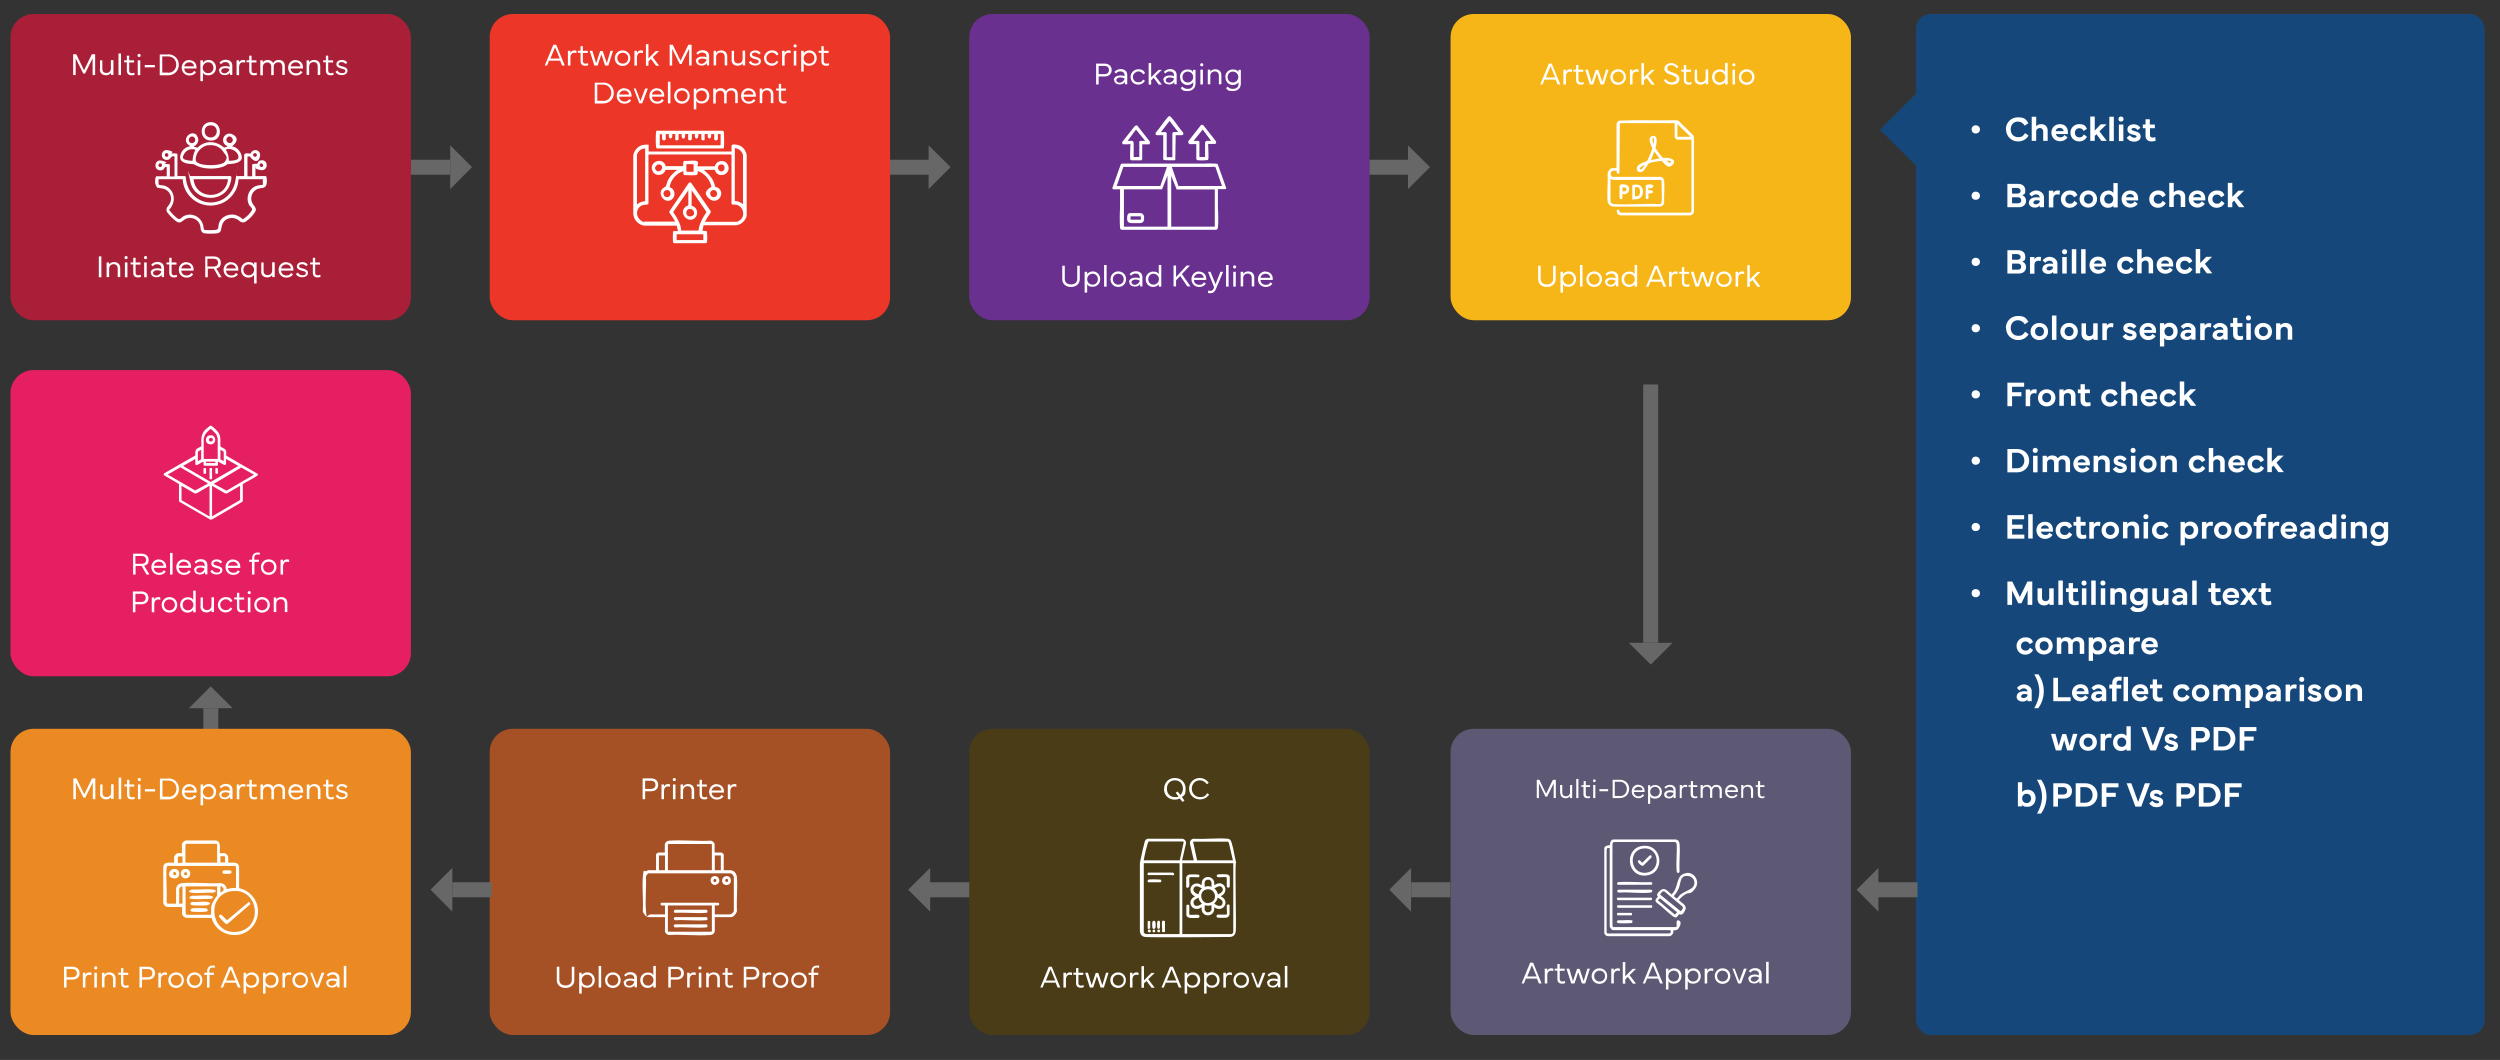 <svg xmlns="http://www.w3.org/2000/svg" version="1.1" viewBox="0 0 1285 544.8"><rect x="0" y="0" width="1285" height="544.8" fill="#333333" stroke="none"/><rect fill="#15477a" width="292.3" height="524.8" x="984.8" y="7.2" rx="7.6" ry="7.6"/><path d="m987.4 87.7-21.1-21 21.1-21.1v42.1z" fill="#15477a"/><path d="M1015.5 64.4c1.2 0 2.2.9 2.2 2.1s-.9 2.1-2.2 2.1-2.1-.9-2.1-2.1.9-2.1 2.1-2.1Zm15.5 2.1c0-3.5 2.7-6.2 6.2-6.2s4.2 1.1 5.4 3l-1.9 1.3c-.8-1.3-2-2.1-3.5-2.1-2.2 0-3.7 1.6-3.7 4s1.6 4 3.8 4 2.6-.7 3.6-2.1l1.8 1.3c-1.2 2-3.2 3-5.4 3-3.5 0-6.2-2.7-6.2-6.2h-.1Zm13.3 6V60h2.3v4.9c.4-.5 1.3-1.1 2.6-1.1 2 0 3.3 1.3 3.3 3.3v5.3h-2.3v-4.8c0-1.2-.8-1.8-1.7-1.8s-1.9.6-1.9 1.8v4.8h-2.3Zm10.1-4.3c0-2.6 1.9-4.4 4.4-4.4s4.1 1.6 4.1 4.1v1h-6.2c.2 1 1.2 1.7 2.3 1.7s1.6-.4 2.1-1.2l1.6 1.2c-.8 1.3-2.3 2-3.8 2-2.7 0-4.5-2-4.5-4.5Zm6.3-.8c0-.9-.9-1.7-2-1.7s-2 .7-2.1 1.7h4.1Zm3.5.8c0-2.5 2-4.4 4.5-4.4s3.2.8 4 2.4l-1.7 1.1c-.5-1-1.4-1.4-2.2-1.4-1.4 0-2.3 1-2.3 2.4s1 2.3 2.3 2.3 1.7-.4 2.3-1.5l1.6 1.2c-.8 1.6-2.4 2.4-4 2.4-2.6 0-4.5-2-4.5-4.5Zm12.5-8.2v7.1l3.1-3.2h3l-3.7 3.6 3.8 4.9h-2.8l-2.5-3.4-.9.9v2.5h-2.3V59.9h2.3Zm9.8 12.5h-2.3V60h2.3v12.5Zm3.7-12.6c.8 0 1.3.5 1.3 1.3s-.5 1.3-1.3 1.3-1.3-.5-1.3-1.3.5-1.3 1.3-1.3Zm-1.1 12.6V64h2.3v8.5h-2.3Zm5.7-3c.5.8 1.4 1.3 2.2 1.3s1.2-.3 1.2-.7-.5-.6-1.5-.8c-1.9-.4-3.2-1-3.2-2.8s1.5-2.6 3.3-2.6 2.8.9 3.4 1.8l-1.5 1.2c-.4-.6-1-1.1-1.9-1.1s-1.2.3-1.2.7.5.6 1.6.9c1.9.5 3.1 1.1 3.1 2.8s-1.5 2.6-3.4 2.6-3-.8-3.8-2l1.5-1.2h.2Zm6.6-3.6V64h1.4v-2.7h2.2V64h2.6v1.9h-2.5v3.5c0 .9.5 1.3 1.3 1.3s1 0 1.4-.3l.2 1.9c-.5.3-1.4.4-2.1.4-1.9 0-3.1-1-3.1-3v-3.8h-1.4Zm-85.9 32.6c1.2 0 2.2.9 2.2 2.1s-.9 2.1-2.2 2.1-2.1-.9-2.1-2.1.9-2.1 2.1-2.1Zm16.3-4h5.5c2.2 0 3.7 1.3 3.7 3.3s-.4 2-1.6 2.5c1.3.5 2 1.6 2 2.9 0 2-1.5 3.3-3.7 3.3h-5.9v-12Zm2.4 2.1v2.9h2.8c1 0 1.6-.6 1.6-1.4s-.7-1.5-1.7-1.5h-2.7Zm0 4.8v3.1h3.1c1 0 1.6-.6 1.6-1.5s-.6-1.6-1.6-1.6h-3.1Zm8.7 2.7c0-1.6 1.5-2.7 3.7-2.7s1.2 0 1.8.3v-.2c0-.9-.8-1.6-1.8-1.6s-1.7.5-2.3 1.1l-1.3-1.3c.6-.7 1.8-1.8 3.6-1.8s4 1.3 4 3.4v5.2h-2.2v-.9c-.5.7-1.3 1.1-2.4 1.1-1.9 0-3.2-1-3.2-2.6h.1Zm2.2-.1c0 .6.5 1 1.4 1s2-.7 2-1.8c-.4-.2-1-.3-1.6-.3-1 0-1.7.4-1.7 1.1h-.1Zm8.1-6h2.2v1.2c.5-.9 1.3-1.3 2.3-1.3s.9 0 1.1.2l-.2 2c-.2 0-.6-.2-1.1-.2-1 0-2.1.5-2.1 2.3v4.4h-2.3v-8.5Zm6.1 4.3c0-2.5 2-4.4 4.5-4.4s3.2.8 4 2.4l-1.7 1.1c-.5-1-1.4-1.4-2.2-1.4-1.4 0-2.3 1-2.3 2.4s1 2.3 2.3 2.3 1.7-.4 2.3-1.5l1.6 1.2c-.8 1.6-2.4 2.4-4 2.4-2.6 0-4.5-2-4.5-4.5Zm9.6 0c0-2.5 1.9-4.4 4.5-4.4s4.5 1.9 4.5 4.4-1.9 4.4-4.5 4.4-4.5-1.9-4.5-4.4Zm4.6 2.4c1.3 0 2.3-1 2.3-2.4s-.9-2.4-2.3-2.4-2.3 1-2.3 2.4 1 2.4 2.3 2.4Zm10-6.8c1.4 0 2.2.5 2.8 1.2v-5h2.2v12.5h-2.2v-.9c-.6.7-1.6 1.1-2.8 1.1-2.4 0-4.1-1.9-4.1-4.4s1.7-4.4 4.1-4.4Zm-1.9 4.4c0 1.3.9 2.4 2.3 2.4s2.3-1.1 2.3-2.4-1-2.4-2.3-2.4-2.3 1-2.3 2.4Zm8.9 0c0-2.6 1.9-4.4 4.4-4.4s4.1 1.6 4.1 4.1v1h-6.2c.2 1 1.2 1.7 2.3 1.7s1.6-.4 2.1-1.2l1.6 1.2c-.8 1.3-2.3 2-3.8 2-2.7 0-4.5-2-4.5-4.5Zm6.4-.9c0-.9-.9-1.7-2-1.7s-2 .7-2.1 1.7h4.1Zm7.8.9c0-2.5 2-4.4 4.5-4.4s3.2.8 4 2.4l-1.7 1.1c-.5-1-1.4-1.4-2.2-1.4-1.4 0-2.3 1-2.3 2.4s1 2.3 2.3 2.3 1.7-.4 2.3-1.5l1.6 1.2c-.8 1.6-2.4 2.4-4 2.4-2.6 0-4.5-2-4.5-4.5Zm10.3 4.2V94h2.3v4.9c.4-.5 1.3-1.1 2.6-1.1 2 0 3.3 1.3 3.3 3.3v5.3h-2.3v-4.8c0-1.2-.8-1.8-1.7-1.8s-1.9.6-1.9 1.8v4.8h-2.3Zm10-4.2c0-2.6 1.9-4.4 4.4-4.4s4.1 1.6 4.1 4.1v1h-6.2c.2 1 1.2 1.7 2.3 1.7s1.6-.4 2.1-1.2l1.6 1.2c-.8 1.3-2.3 2-3.8 2-2.7 0-4.5-2-4.5-4.5Zm6.4-.9c0-.9-.9-1.7-2-1.7s-2 .7-2.1 1.7h4.1Zm3.5.9c0-2.5 2-4.4 4.5-4.4s3.2.8 4 2.4l-1.7 1.1c-.5-1-1.4-1.4-2.2-1.4-1.4 0-2.3 1-2.3 2.4s1 2.3 2.3 2.3 1.7-.4 2.3-1.5l1.6 1.2c-.8 1.6-2.4 2.4-4 2.4-2.6 0-4.5-2-4.5-4.5Zm12.5-8.2v7.1l3.1-3.2h3l-3.7 3.6 3.8 4.9h-2.8l-2.5-3.4-.9.9v2.5h-2.3V94h2.3Zm-131.9 38.4c1.2 0 2.2.9 2.2 2.1s-.9 2.1-2.2 2.1-2.1-.9-2.1-2.1.9-2.1 2.1-2.1Zm16.3-3.9h5.5c2.2 0 3.7 1.3 3.7 3.3s-.4 2-1.6 2.5c1.3.5 2 1.6 2 2.9 0 2-1.5 3.3-3.7 3.3h-5.9v-12Zm2.4 2v2.9h2.8c1 0 1.6-.6 1.6-1.4s-.7-1.5-1.7-1.5h-2.7Zm0 4.9v3.1h3.1c1 0 1.6-.6 1.6-1.5s-.6-1.6-1.6-1.6h-3.1Zm9.3-3.4h2.2v1.2c.5-.9 1.3-1.3 2.3-1.3s.9.1 1.1.2l-.2 2c-.2 0-.6-.2-1.1-.2-1 0-2.1.5-2.1 2.3v4.4h-2.3v-8.5Zm6.3 6.1c0-1.6 1.5-2.7 3.7-2.7s1.2 0 1.8.3v-.2c0-.9-.8-1.6-1.8-1.6s-1.7.5-2.3 1.1l-1.3-1.3c.6-.7 1.8-1.8 3.6-1.8s4 1.3 4 3.4v5.2h-2.2v-.9c-.5.7-1.3 1.1-2.4 1.1-1.9 0-3.2-1-3.2-2.6h.1Zm2.1-.2c0 .6.5 1 1.4 1s2-.7 2-1.8c-.4-.2-1-.3-1.6-.3-1 0-1.7.4-1.7 1.1h-.1Zm9.3-9.9c.8 0 1.3.5 1.3 1.3s-.5 1.3-1.3 1.3-1.3-.5-1.3-1.3.5-1.3 1.3-1.3Zm-1.2 12.5v-8.5h2.3v8.5h-2.3Zm7.2 0h-2.3v-12.5h2.3v12.5Zm4.8 0h-2.3v-12.5h2.3v12.5Zm2-4.3c0-2.6 1.9-4.4 4.4-4.4s4.1 1.6 4.1 4.1v1h-6.2c.2 1 1.2 1.7 2.3 1.7s1.6-.4 2.1-1.2l1.6 1.2c-.8 1.3-2.3 2-3.8 2-2.7 0-4.5-2-4.5-4.5Zm6.4-.8c0-.9-.9-1.7-2-1.7s-2 .7-2.1 1.7h4.1Zm7.8.8c0-2.5 2-4.4 4.5-4.4s3.2.8 4 2.4l-1.7 1.1c-.5-1-1.4-1.4-2.2-1.4-1.4 0-2.3 1-2.3 2.4s1 2.3 2.3 2.3 1.7-.4 2.3-1.5l1.6 1.2c-.8 1.6-2.4 2.4-4 2.4-2.6 0-4.5-2-4.5-4.5Zm10.3 4.3v-12.5h2.3v4.9c.4-.5 1.3-1.1 2.6-1.1 2 0 3.3 1.3 3.3 3.3v5.3h-2.3v-4.8c0-1.2-.8-1.8-1.7-1.8s-1.9.6-1.9 1.8v4.8h-2.3Zm10-4.3c0-2.6 1.9-4.4 4.4-4.4s4.1 1.6 4.1 4.1v1h-6.2c.2 1 1.2 1.7 2.3 1.7s1.6-.4 2.1-1.2l1.6 1.2c-.8 1.3-2.3 2-3.8 2-2.7 0-4.5-2-4.5-4.5Zm6.4-.8c0-.9-.9-1.7-2-1.7s-2 .7-2.1 1.7h4.1Zm3.5.8c0-2.5 2-4.4 4.5-4.4s3.2.8 4 2.4l-1.7 1.1c-.5-1-1.4-1.4-2.2-1.4-1.4 0-2.3 1-2.3 2.4s1 2.3 2.3 2.3 1.7-.4 2.3-1.5l1.6 1.2c-.8 1.6-2.4 2.4-4 2.4-2.6 0-4.5-2-4.5-4.5Zm12.5-8.2v7.1l3.1-3.2h3l-3.7 3.6 3.8 4.9h-2.8l-2.5-3.4-.9.9v2.5h-2.3V128h2.3Zm-115.4 38.5c1.2 0 2.2.9 2.2 2.1s-.9 2.1-2.2 2.1-2.1-.9-2.1-2.1.9-2.1 2.1-2.1Zm15.5 2c0-3.5 2.7-6.2 6.2-6.2s4.2 1.1 5.4 3l-1.9 1.3c-.8-1.3-2-2.1-3.5-2.1-2.2 0-3.7 1.6-3.7 4s1.6 4 3.8 4 2.6-.7 3.6-2.1l1.8 1.3c-1.2 2-3.2 3-5.4 3-3.5 0-6.2-2.7-6.2-6.2h-.1Zm12.7 1.8c0-2.5 1.9-4.4 4.5-4.4s4.5 1.9 4.5 4.4-1.9 4.4-4.5 4.4-4.5-1.9-4.5-4.4Zm4.6 2.4c1.3 0 2.3-1 2.3-2.4s-.9-2.4-2.3-2.4-2.3 1-2.3 2.4 1 2.4 2.3 2.4Zm8.7 1.9h-2.3v-12.5h2.3v12.5Zm2-4.3c0-2.5 1.9-4.4 4.5-4.4s4.5 1.9 4.5 4.4-1.9 4.4-4.5 4.4-4.5-1.9-4.5-4.4Zm4.5 2.4c1.3 0 2.3-1 2.3-2.4s-.9-2.4-2.3-2.4-2.3 1-2.3 2.4 1 2.4 2.3 2.4Zm6.4-1.2v-5.4h2.3v4.8c0 1.2.8 1.8 1.8 1.8s1.9-.6 1.9-1.8v-4.8h2.3v8.5h-2.2v-.9c-.5.6-1.4 1.2-2.7 1.2-2 0-3.4-1.3-3.4-3.3Zm10.8-5.4h2.2v1.2c.5-.9 1.3-1.3 2.3-1.3s.9.1 1.1.2l-.2 2c-.2 0-.6-.2-1.1-.2-1 0-2.1.5-2.1 2.3v4.4h-2.3v-8.5Zm12 5.4c.5.8 1.4 1.3 2.2 1.3s1.2-.3 1.2-.7-.5-.6-1.5-.8c-1.9-.4-3.2-1-3.2-2.8s1.5-2.6 3.3-2.6 2.8.9 3.4 1.8l-1.5 1.2c-.4-.6-1-1.1-1.9-1.1s-1.2.3-1.2.7.5.6 1.6.9c1.9.5 3.1 1.1 3.1 2.8s-1.5 2.6-3.4 2.6-3-.8-3.8-2l1.5-1.2h.2Zm7-1.2c0-2.6 1.9-4.4 4.4-4.4s4.1 1.6 4.1 4.1v1h-6.2c.2 1 1.2 1.7 2.3 1.7s1.6-.4 2.1-1.2l1.6 1.2c-.8 1.3-2.3 2-3.8 2-2.7 0-4.5-2-4.5-4.5Zm6.4-.8c0-.9-.9-1.7-2-1.7s-2 .7-2.1 1.7h4.1Zm4.1 8.6v-12.1h2.2v1c.6-.7 1.5-1.2 2.8-1.2 2.4 0 4.1 1.9 4.1 4.5s-1.7 4.4-4.1 4.4-2.2-.4-2.8-1.1v4.4h-2.3.1Zm4.6-5.4c1.3 0 2.3-1 2.3-2.4s-.9-2.4-2.3-2.4-2.3 1.1-2.3 2.4 1 2.4 2.3 2.4Zm6-.6c0-1.6 1.5-2.7 3.7-2.7s1.2 0 1.8.3v-.2c0-.9-.8-1.6-1.8-1.6s-1.7.5-2.3 1.1l-1.3-1.3c.6-.7 1.8-1.8 3.6-1.8s4 1.3 4 3.4v5.2h-2.2v-.9c-.5.7-1.3 1.1-2.4 1.1-1.9 0-3.2-1-3.2-2.6h.1Zm2.1-.1c0 .6.5 1 1.4 1s2-.7 2-1.8c-.4-.2-1-.3-1.6-.3-1 0-1.7.4-1.7 1.1h-.1Zm8.1-5.9h2.2v1.2c.5-.9 1.3-1.3 2.3-1.3s.9.1 1.1.2l-.2 2c-.2 0-.6-.2-1.1-.2-1 0-2.1.5-2.1 2.3v4.4h-2.3v-8.5Zm6.3 6c0-1.6 1.5-2.7 3.7-2.7s1.2 0 1.8.3v-.2c0-.9-.8-1.6-1.8-1.6s-1.7.5-2.3 1.1l-1.3-1.3c.6-.7 1.8-1.8 3.6-1.8s4 1.3 4 3.4v5.2h-2.2v-.9c-.5.7-1.3 1.1-2.4 1.1-1.9 0-3.2-1-3.2-2.6h.1Zm2.1-.1c0 .6.5 1 1.4 1s2-.7 2-1.8c-.4-.2-1-.3-1.6-.3-1 0-1.7.4-1.7 1.1h-.1Zm7-4.1v-1.9h1.4v-2.7h2.2v2.7h2.6v1.9h-2.5v3.5c0 .9.5 1.3 1.3 1.3s1 0 1.4-.3l.2 1.9c-.5.3-1.4.4-2.1.4-1.9 0-3.1-1-3.1-3V168h-1.4Zm9.3-5.9c.8 0 1.3.5 1.3 1.3s-.5 1.3-1.3 1.3-1.3-.5-1.3-1.3.5-1.3 1.3-1.3Zm-1.1 12.6v-8.5h2.3v8.5h-2.3Zm4.2-4.3c0-2.5 1.9-4.4 4.5-4.4s4.5 1.9 4.5 4.4-1.9 4.4-4.5 4.4-4.5-1.9-4.5-4.4Zm4.6 2.4c1.3 0 2.3-1 2.3-2.4s-.9-2.4-2.3-2.4-2.3 1-2.3 2.4 1 2.4 2.3 2.4Zm6.5 1.9v-8.5h2.2v1c.5-.6 1.4-1.2 2.7-1.2 2 0 3.4 1.3 3.4 3.3v5.3h-2.3v-4.8c0-1.2-.8-1.8-1.8-1.8s-1.9.6-1.9 1.8v4.8h-2.3Zm-154.4 25.9c1.2 0 2.2.9 2.2 2.1s-.9 2.1-2.2 2.1-2.1-.9-2.1-2.1.9-2.1 2.1-2.1Zm16.3-3.9h8.6v2.1h-6.2v2.8h4.8v2.1h-4.8v5.1h-2.4v-12Zm9.5 3.5h2.2v1.2c.5-.9 1.3-1.3 2.3-1.3s.9.1 1.1.2l-.2 2c-.2 0-.6-.2-1.1-.2-1 0-2.1.5-2.1 2.3v4.4h-2.3v-8.5Zm6.2 4.3c0-2.5 1.9-4.4 4.5-4.4s4.5 1.9 4.5 4.4-1.9 4.4-4.5 4.4-4.5-1.9-4.5-4.4Zm4.5 2.3c1.3 0 2.3-1 2.3-2.4s-.9-2.4-2.3-2.4-2.3 1-2.3 2.4 1 2.4 2.3 2.4Zm6.5 1.9v-8.5h2.2v1c.5-.6 1.4-1.2 2.7-1.2 2 0 3.4 1.3 3.4 3.3v5.3h-2.3v-4.8c0-1.2-.8-1.8-1.8-1.8s-1.9.6-1.9 1.8v4.8h-2.3Zm9.5-6.6v-1.9h1.4v-2.7h2.2v2.7h2.6v1.9h-2.5v3.5c0 .9.5 1.3 1.3 1.3s1 0 1.4-.3l.2 1.9c-.5.3-1.4.4-2.1.4-1.9 0-3.1-1-3.1-3v-3.8h-1.4Zm12 2.4c0-2.5 2-4.4 4.5-4.4s3.2.8 4 2.4l-1.7 1.1c-.5-1-1.4-1.4-2.2-1.4-1.4 0-2.3 1-2.3 2.4s1 2.3 2.3 2.3 1.7-.4 2.3-1.5l1.6 1.2c-.8 1.6-2.4 2.4-4 2.4-2.6 0-4.5-2-4.5-4.5Zm10.3 4.2v-12.5h2.3v4.9c.4-.5 1.3-1.1 2.6-1.1 2 0 3.3 1.3 3.3 3.3v5.3h-2.3v-4.8c0-1.2-.8-1.8-1.7-1.8s-1.9.6-1.9 1.8v4.8h-2.3Zm10-4.2c0-2.6 1.9-4.4 4.4-4.4s4.1 1.6 4.1 4.1v1h-6.2c.2 1 1.2 1.7 2.3 1.7s1.6-.4 2.1-1.2l1.6 1.2c-.8 1.3-2.3 2-3.8 2-2.7 0-4.5-2-4.5-4.5Zm6.4-.9c0-.9-.9-1.7-2-1.7s-2 .7-2.1 1.7h4.1Zm3.4.9c0-2.5 2-4.4 4.5-4.4s3.2.8 4 2.4l-1.7 1.1c-.5-1-1.4-1.4-2.2-1.4-1.4 0-2.3 1-2.3 2.4s1 2.3 2.3 2.3 1.7-.4 2.3-1.5l1.6 1.2c-.8 1.6-2.4 2.4-4 2.4-2.6 0-4.5-2-4.5-4.5Zm12.6-8.3v7.1l3.1-3.2h3l-3.7 3.6 3.8 4.9h-2.8l-2.5-3.4-.9.9v2.5h-2.3v-12.5h2.3Zm-107.2 38.5c1.2 0 2.2.9 2.2 2.1s-.9 2.1-2.2 2.1-2.1-.9-2.1-2.1.9-2.1 2.1-2.1Zm16.3-3.9h5c3.6 0 6.2 2.6 6.2 6s-2.6 6-6.2 6h-5v-12Zm2.4 9.9h2.5c2.3 0 3.8-1.7 3.8-4s-1.6-4-3.8-4h-2.5v7.9Zm11.9-10.5c.8 0 1.3.5 1.3 1.3s-.5 1.3-1.3 1.3-1.3-.5-1.3-1.3.5-1.3 1.3-1.3Zm-1.1 12.6v-8.5h2.3v8.5h-2.3Zm4.9 0v-8.5h2.2v1c.5-.6 1.4-1.2 2.7-1.2s2.4.5 2.9 1.5c.6-.9 1.7-1.5 3-1.5 2 0 3.3 1.3 3.3 3.3v5.3h-2.3v-4.8c0-1.2-.7-1.8-1.7-1.8s-1.9.6-1.9 1.8v4.8h-2.3v-4.8c0-1.2-.7-1.8-1.7-1.8s-1.9.6-1.9 1.8v4.8h-2.3Zm15.8-4.3c0-2.6 1.9-4.4 4.4-4.4s4.1 1.6 4.1 4.1v1h-6.2c.2 1 1.2 1.7 2.3 1.7s1.6-.4 2.1-1.2l1.6 1.2c-.8 1.3-2.3 2-3.8 2-2.7 0-4.5-2-4.5-4.5Zm6.3-.8c0-.9-.9-1.7-2-1.7s-2 .7-2.1 1.7h4.1Zm4.1 5.1v-8.5h2.2v1c.5-.6 1.4-1.2 2.7-1.2 2 0 3.4 1.3 3.4 3.3v5.3h-2.3v-4.8c0-1.2-.8-1.8-1.8-1.8s-1.9.6-1.9 1.8v4.8h-2.3Zm11.6-3c.5.8 1.4 1.3 2.2 1.3s1.2-.3 1.2-.7-.5-.6-1.5-.8c-1.9-.4-3.2-1-3.2-2.8s1.5-2.6 3.3-2.6 2.8.9 3.4 1.8l-1.5 1.2c-.4-.6-1-1.1-1.9-1.1s-1.2.3-1.2.7.5.6 1.6.9c1.9.5 3.1 1.1 3.1 2.8s-1.5 2.6-3.4 2.6-3-.8-3.8-2l1.5-1.2h.2Zm8.7-9.6c.8 0 1.3.5 1.3 1.3s-.5 1.3-1.3 1.3-1.3-.5-1.3-1.3.5-1.3 1.3-1.3Zm-1.1 12.6v-8.5h2.3v8.5h-2.3Zm4.2-4.3c0-2.5 1.9-4.4 4.5-4.4s4.5 1.9 4.5 4.4-1.9 4.4-4.5 4.4-4.5-1.9-4.5-4.4Zm4.6 2.4c1.3 0 2.3-1 2.3-2.4s-.9-2.4-2.3-2.4-2.3 1-2.3 2.4 1 2.4 2.3 2.4Zm6.5 1.9v-8.5h2.2v1c.5-.6 1.4-1.2 2.7-1.2 2 0 3.4 1.3 3.4 3.3v5.3h-2.3v-4.8c0-1.2-.8-1.8-1.8-1.8s-1.9.6-1.9 1.8v4.8h-2.3Zm14.4-4.3c0-2.5 2-4.4 4.5-4.4s3.2.8 4 2.4l-1.7 1.1c-.5-1-1.4-1.4-2.2-1.4-1.4 0-2.3 1-2.3 2.4s1 2.3 2.3 2.3 1.7-.4 2.3-1.5l1.6 1.2c-.8 1.6-2.4 2.4-4 2.4-2.6 0-4.5-2-4.5-4.5Zm10.3 4.3v-12.5h2.3v4.9c.4-.5 1.3-1.1 2.6-1.1 2 0 3.3 1.3 3.3 3.3v5.3h-2.3v-4.8c0-1.2-.8-1.8-1.7-1.8s-1.9.6-1.9 1.8v4.8h-2.3Zm10-4.3c0-2.6 1.9-4.4 4.4-4.4s4.1 1.6 4.1 4.1v1h-6.2c.2 1 1.2 1.7 2.3 1.7s1.6-.4 2.1-1.2l1.6 1.2c-.8 1.3-2.3 2-3.8 2-2.7 0-4.5-2-4.5-4.5Zm6.4-.8c0-.9-.9-1.7-2-1.7s-2 .7-2.1 1.7h4.1Zm3.5.8c0-2.5 2-4.4 4.5-4.4s3.2.8 4 2.4l-1.7 1.1c-.5-1-1.4-1.4-2.2-1.4-1.4 0-2.3 1-2.3 2.4s1 2.3 2.3 2.3 1.7-.4 2.3-1.5l1.6 1.2c-.8 1.6-2.4 2.4-4 2.4-2.6 0-4.5-2-4.5-4.5Zm12.5-8.2v7.1l3.1-3.2h3l-3.7 3.6 3.8 4.9h-2.8l-2.5-3.4-.9.9v2.5h-2.3v-12.5h2.3Zm-152.2 38.5c1.2 0 2.2.9 2.2 2.1s-.9 2.1-2.2 2.1-2.1-.9-2.1-2.1.9-2.1 2.1-2.1Zm16.3-4h8.6v2.1h-6.2v2.8h5.4v2.1h-5.4v3h6.3v2.1h-8.7v-12Zm13 12h-2.3v-12.5h2.3v12.5Zm1.9-4.2c0-2.6 1.9-4.4 4.4-4.4s4.1 1.6 4.1 4.1v1h-6.2c.2 1 1.2 1.7 2.3 1.7s1.6-.4 2.1-1.2l1.6 1.2c-.8 1.3-2.3 2-3.8 2-2.7 0-4.5-2-4.5-4.5Zm6.4-.9c0-.9-.9-1.7-2-1.7s-2 .7-2.1 1.7h4.1Zm3.5.9c0-2.5 2-4.4 4.5-4.4s3.2.8 4 2.4l-1.7 1.1c-.5-1-1.4-1.4-2.2-1.4-1.4 0-2.3 1-2.3 2.4s1 2.3 2.3 2.3 1.7-.4 2.3-1.5l1.6 1.2c-.8 1.6-2.4 2.4-4 2.4-2.6 0-4.5-2-4.5-4.5Zm9.2-2.4v-1.9h1.4v-2.7h2.2v2.7h2.6v1.9h-2.5v3.5c0 .9.5 1.3 1.3 1.3s1 0 1.4-.3l.2 1.9c-.5.3-1.4.4-2.1.4-1.9 0-3.1-1-3.1-3v-3.8h-1.4Zm8.2-1.9h2.2v1.2c.5-.9 1.3-1.3 2.3-1.3s.9.1 1.1.2l-.2 2c-.2 0-.6-.2-1.1-.2-1 0-2.1.5-2.1 2.3v4.4h-2.3v-8.5Zm6.2 4.3c0-2.5 1.9-4.4 4.5-4.4s4.5 1.9 4.5 4.4-1.9 4.4-4.5 4.4-4.5-1.9-4.5-4.4Zm4.5 2.4c1.3 0 2.3-1 2.3-2.4s-.9-2.4-2.3-2.4-2.3 1-2.3 2.4 1 2.4 2.3 2.4Zm6.5 1.8v-8.5h2.2v1c.5-.6 1.4-1.2 2.7-1.2 2 0 3.4 1.3 3.4 3.3v5.3h-2.3v-4.8c0-1.2-.8-1.8-1.8-1.8s-1.9.6-1.9 1.8v4.8h-2.3Zm11.8-12.5c.8 0 1.3.5 1.3 1.3s-.5 1.3-1.3 1.3-1.3-.5-1.3-1.3.5-1.3 1.3-1.3Zm-1.2 12.5v-8.5h2.3v8.5h-2.3Zm4.3-4.2c0-2.5 2-4.4 4.5-4.4s3.2.8 4 2.4l-1.7 1.1c-.5-1-1.4-1.4-2.2-1.4-1.4 0-2.3 1-2.3 2.4s1 2.3 2.3 2.3 1.7-.4 2.3-1.5l1.6 1.2c-.8 1.6-2.4 2.4-4 2.4-2.6 0-4.5-2-4.5-4.5Zm14.7 7.8v-12.1h2.2v1c.6-.7 1.5-1.2 2.8-1.2 2.4 0 4.1 1.9 4.1 4.5s-1.7 4.4-4.1 4.4-2.2-.4-2.8-1.1v4.4h-2.3.1Zm4.5-5.4c1.3 0 2.3-1 2.3-2.4s-.9-2.4-2.3-2.4-2.3 1.1-2.3 2.4 1 2.4 2.3 2.4Zm6.6-6.7h2.2v1.2c.5-.9 1.3-1.3 2.3-1.3s.9.1 1.1.2l-.2 2c-.2 0-.6-.2-1.1-.2-1 0-2.1.5-2.1 2.3v4.4h-2.3v-8.5Zm6.1 4.3c0-2.5 1.9-4.4 4.5-4.4s4.5 1.9 4.5 4.4-1.9 4.4-4.5 4.4-4.5-1.9-4.5-4.4Zm4.6 2.4c1.3 0 2.3-1 2.3-2.4s-.9-2.4-2.3-2.4-2.3 1-2.3 2.4 1 2.4 2.3 2.4Zm5.9-2.4c0-2.5 1.9-4.4 4.5-4.4s4.5 1.9 4.5 4.4-1.9 4.4-4.5 4.4-4.5-1.9-4.5-4.4Zm4.5 2.4c1.3 0 2.3-1 2.3-2.4s-.9-2.4-2.3-2.4-2.3 1-2.3 2.4 1 2.4 2.3 2.4Zm5.4-4.8v-1.9h1.5v-.8c0-1.9 1.2-3.3 3.5-3.3s1.2.2 1.6.3l-.2 1.9c-.3-.2-.7-.2-1.1-.2-.9 0-1.6.4-1.6 1.5v.7h2.4v1.9h-2.4v6.6h-2.3v-6.6h-1.5Zm7.6-1.9h2.2v1.2c.5-.9 1.3-1.3 2.3-1.3s.9.1 1.1.2l-.2 2c-.2 0-.6-.2-1.1-.2-1 0-2.1.5-2.1 2.3v4.4h-2.3v-8.5Zm6.2 4.3c0-2.6 1.9-4.4 4.4-4.4s4.1 1.6 4.1 4.1v1h-6.2c.2 1 1.2 1.7 2.3 1.7s1.6-.4 2.1-1.2l1.6 1.2c-.8 1.3-2.3 2-3.8 2-2.7 0-4.5-2-4.5-4.5Zm6.4-.9c0-.9-.9-1.7-2-1.7s-2 .7-2.1 1.7h4.1Zm3.5 2.7c0-1.6 1.5-2.7 3.7-2.7s1.2 0 1.8.3v-.2c0-.9-.8-1.6-1.8-1.6s-1.7.5-2.3 1.1l-1.3-1.3c.6-.7 1.8-1.8 3.6-1.8s4 1.3 4 3.4v5.2h-2.2v-.9c-.5.7-1.3 1.1-2.4 1.1-1.9 0-3.2-1-3.2-2.6h.1Zm2.1-.1c0 .6.5 1 1.4 1s2-.7 2-1.8c-.4-.2-1-.3-1.6-.3-1 0-1.7.4-1.7 1.1h-.1Zm11.7-6.1c1.4 0 2.2.5 2.8 1.2v-5h2.2v12.5h-2.2v-.9c-.6.7-1.6 1.1-2.8 1.1-2.4 0-4.1-1.9-4.1-4.4s1.7-4.4 4.1-4.4Zm-1.9 4.4c0 1.3.9 2.4 2.3 2.4s2.3-1.1 2.3-2.4-1-2.4-2.3-2.4-2.3 1-2.3 2.4Zm10.6-8.3c.8 0 1.3.5 1.3 1.3s-.5 1.3-1.3 1.3-1.3-.5-1.3-1.3.5-1.3 1.3-1.3Zm-1.1 12.5v-8.5h2.3v8.5h-2.3Zm4.8 0v-8.5h2.2v1c.5-.6 1.4-1.2 2.7-1.2 2 0 3.4 1.3 3.4 3.3v5.3h-2.3v-4.8c0-1.2-.8-1.8-1.8-1.8s-1.9.6-1.9 1.8v4.8h-2.3Zm14.2-8.6c1.4 0 2.2.5 2.8 1.2v-1h2.2v7.6c0 2.8-1.9 4.6-4.9 4.6s-3.1-.7-4.1-1.8l1.5-1.4c.8.8 1.7 1.2 2.6 1.2 1.6 0 2.7-.9 2.7-2.3v-.3c-.5.7-1.5 1.1-2.8 1.1-2.4 0-4.1-1.9-4.1-4.4s1.7-4.4 4.1-4.4Zm-1.8 4.4c0 1.3.9 2.4 2.3 2.4s2.3-1.1 2.3-2.4-1-2.4-2.3-2.4-2.3 1-2.3 2.4Zm-205.2 30.2c1.2 0 2.2.9 2.2 2.1s-.9 2.1-2.2 2.1-2.1-.9-2.1-2.1.9-2.1 2.1-2.1Zm16.3-3.9h2.5l3.9 8 3.9-8h2.5v12h-2.4v-7.4l-3.2 6.6h-1.6l-3.2-6.6v7.4h-2.4v-12Zm15.5 8.9v-5.4h2.3v4.8c0 1.2.8 1.8 1.8 1.8s1.9-.6 1.9-1.8v-4.8h2.3v8.5h-2.2v-.9c-.5.6-1.4 1.2-2.7 1.2-2 0-3.4-1.3-3.4-3.3Zm13 3.1h-2.3v-12.5h2.3v12.5Zm1.6-6.6v-1.9h1.4v-2.7h2.2v2.7h2.6v1.9h-2.5v3.5c0 .9.5 1.3 1.3 1.3s1 0 1.4-.3l.2 1.9c-.5.3-1.4.4-2.1.4-1.9 0-3.1-1-3.1-3v-3.8h-1.4Zm9.3-5.9c.8 0 1.3.5 1.3 1.3s-.5 1.3-1.3 1.3-1.3-.5-1.3-1.3.5-1.3 1.3-1.3Zm-1.1 12.5v-8.5h2.3v8.5h-2.3Zm7.1 0h-2.3v-12.5h2.3v12.5Zm3.7-12.5c.8 0 1.3.5 1.3 1.3s-.5 1.3-1.3 1.3-1.3-.5-1.3-1.3.5-1.3 1.3-1.3Zm-1.1 12.5v-8.5h2.3v8.5h-2.3Zm4.9 0v-8.5h2.2v1c.5-.6 1.4-1.2 2.7-1.2 2 0 3.4 1.3 3.4 3.3v5.3h-2.3V306c0-1.2-.8-1.8-1.8-1.8s-1.9.6-1.9 1.8v4.8h-2.3Zm14.2-8.7c1.4 0 2.2.5 2.8 1.2v-1h2.2v7.6c0 2.8-1.9 4.6-4.9 4.6s-3.1-.7-4.1-1.8l1.5-1.4c.8.8 1.7 1.2 2.6 1.2 1.6 0 2.7-.9 2.7-2.3v-.3c-.5.7-1.5 1.1-2.8 1.1-2.4 0-4.1-1.9-4.1-4.4s1.7-4.4 4.1-4.4Zm-1.9 4.4c0 1.3.9 2.4 2.3 2.4s2.3-1.1 2.3-2.4-1-2.4-2.3-2.4-2.3 1-2.3 2.4Zm9.3 1.2v-5.4h2.3v4.8c0 1.2.8 1.8 1.8 1.8s1.9-.6 1.9-1.8v-4.8h2.3v8.5h-2.2v-.9c-.5.6-1.4 1.2-2.7 1.2-2 0-3.4-1.3-3.4-3.3Zm10.2.7c0-1.6 1.5-2.7 3.7-2.7s1.2 0 1.8.3v-.2c0-.9-.8-1.6-1.8-1.6s-1.7.5-2.3 1.1l-1.3-1.3c.6-.7 1.8-1.8 3.6-1.8s4 1.3 4 3.4v5.2h-2.2v-.9c-.5.7-1.3 1.1-2.4 1.1-1.9 0-3.2-1-3.2-2.6h.1Zm2.2-.2c0 .6.5 1 1.4 1s2-.7 2-1.8c-.4-.2-1-.3-1.6-.3-1 0-1.7.4-1.7 1.1h-.1Zm10.4 2.6h-2.3v-12.5h2.3v12.5Zm6-6.6v-1.9h1.4v-2.7h2.2v2.7h2.6v1.9h-2.5v3.5c0 .9.5 1.3 1.3 1.3s1 0 1.4-.3l.2 1.9c-.5.3-1.4.4-2.1.4-1.9 0-3.1-1-3.1-3v-3.8h-1.4Zm7.3 2.3c0-2.6 1.9-4.4 4.4-4.4s4.1 1.6 4.1 4.1v1h-6.2c.2 1 1.2 1.7 2.3 1.7s1.6-.4 2.1-1.2l1.6 1.2c-.8 1.3-2.3 2-3.8 2-2.7 0-4.5-2-4.5-4.5Zm6.4-.8c0-.9-.9-1.7-2-1.7s-2 .7-2.1 1.7h4.1Zm5.7.8-3.1-4.2h2.6l1.9 2.6 1.8-2.6h2.6l-3.1 4.2 3.2 4.3h-2.6l-2-2.8-1.9 2.8h-2.6l3.1-4.3Zm6.4-2.3v-1.9h1.4v-2.7h2.2v2.7h2.6v1.9h-2.5v3.5c0 .9.5 1.3 1.3 1.3s1 0 1.4-.3l.2 1.9c-.5.3-1.4.4-2.1.4-1.9 0-3.1-1-3.1-3v-3.8h-1.4ZM1036.5 332c0-2.5 2-4.4 4.5-4.4s3.2.8 4 2.4l-1.7 1.1c-.5-1-1.4-1.4-2.2-1.4-1.4 0-2.3 1-2.3 2.4s1 2.3 2.3 2.3 1.7-.4 2.3-1.5l1.6 1.2c-.8 1.6-2.4 2.4-4 2.4-2.6 0-4.5-2-4.5-4.5Zm9.6 0c0-2.5 1.9-4.4 4.5-4.4s4.5 1.9 4.5 4.4-1.9 4.4-4.5 4.4-4.5-1.9-4.5-4.4Zm4.6 2.4c1.3 0 2.3-1 2.3-2.4s-.9-2.4-2.3-2.4-2.3 1-2.3 2.4 1 2.4 2.3 2.4Zm6.5 1.8v-8.5h2.2v1c.5-.6 1.4-1.2 2.7-1.2s2.4.5 2.9 1.5c.6-.9 1.7-1.5 3-1.5 2 0 3.3 1.3 3.3 3.3v5.3h-2.3v-4.8c0-1.2-.7-1.8-1.7-1.8s-1.9.6-1.9 1.8v4.8h-2.3v-4.8c0-1.2-.7-1.8-1.7-1.8s-1.9.6-1.9 1.8v4.8h-2.3Zm16.4 3.6v-12.1h2.2v1c.6-.7 1.5-1.2 2.8-1.2 2.4 0 4.1 1.9 4.1 4.5s-1.7 4.4-4.1 4.4-2.2-.4-2.8-1.1v4.4h-2.3.1Zm4.6-5.4c1.3 0 2.3-1 2.3-2.4s-.9-2.4-2.3-2.4-2.3 1.1-2.3 2.4 1 2.4 2.3 2.4Zm5.9-.6c0-1.6 1.5-2.7 3.7-2.7s1.2 0 1.8.3v-.2c0-.9-.8-1.6-1.8-1.6s-1.7.5-2.3 1.1l-1.3-1.3c.6-.7 1.8-1.8 3.6-1.8s4 1.3 4 3.4v5.2h-2.2v-.9c-.5.7-1.3 1.1-2.4 1.1-1.9 0-3.2-1-3.2-2.6h.1Zm2.2-.1c0 .6.5 1 1.4 1s2-.7 2-1.8c-.4-.2-1-.3-1.6-.3-1 0-1.7.4-1.7 1.1h-.1Zm8.1-6h2.2v1.2c.5-.9 1.3-1.3 2.3-1.3s.9.1 1.1.2l-.2 2c-.2 0-.6-.2-1.1-.2-1 0-2.1.5-2.1 2.3v4.4h-2.3v-8.5Zm6.2 4.3c0-2.6 1.9-4.4 4.4-4.4s4.1 1.6 4.1 4.1v1h-6.2c.2 1 1.2 1.7 2.3 1.7s1.6-.4 2.1-1.2l1.6 1.2c-.8 1.3-2.3 2-3.8 2-2.7 0-4.5-2-4.5-4.5Zm6.3-.9c0-.9-.9-1.7-2-1.7s-2 .7-2.1 1.7h4.1Zm-70.3 26.9c0-1.6 1.5-2.7 3.7-2.7s1.2 0 1.8.3v-.2c0-.9-.8-1.6-1.8-1.6s-1.7.5-2.3 1.1l-1.3-1.3c.6-.7 1.8-1.8 3.6-1.8s4 1.3 4 3.4v5.2h-2.2v-.9c-.5.7-1.3 1.1-2.4 1.1-1.9 0-3.2-1-3.2-2.6h.1Zm2.2-.2c0 .6.5 1 1.4 1s2-.7 2-1.8c-.4-.2-1-.3-1.6-.3-1 0-1.7.4-1.7 1.1h-.1Zm6.8 6.2c.7-1.2 2.6-4.5 2.6-8.7s-1.9-7.5-2.6-8.7h2.2c1.5 2.2 2.7 5.1 2.7 8.7s-1.3 6.6-2.8 8.7h-2.2.1Zm18.7-3.6h-8.9v-12h2.4v10h6.5v2.1Zm.7-4.3c0-2.6 1.9-4.4 4.4-4.4s4.1 1.6 4.1 4.1v1h-6.2c.2 1 1.2 1.7 2.3 1.7s1.6-.4 2.1-1.2l1.6 1.2c-.8 1.3-2.3 2-3.8 2-2.7 0-4.5-2-4.5-4.5Zm6.4-.8c0-.9-.9-1.7-2-1.7s-2 .7-2.1 1.7h4.1Zm3.5 2.7c0-1.6 1.5-2.7 3.7-2.7s1.2 0 1.8.3v-.2c0-.9-.8-1.6-1.8-1.6s-1.7.5-2.3 1.1l-1.3-1.3c.6-.7 1.8-1.8 3.6-1.8s4 1.3 4 3.4v5.2h-2.2v-.9c-.5.7-1.3 1.1-2.4 1.1-1.9 0-3.2-1-3.2-2.6h.1Zm2.2-.2c0 .6.5 1 1.4 1s2-.7 2-1.8c-.4-.2-1-.3-1.6-.3-1 0-1.7.4-1.7 1.1h-.1Zm7.1-4v-1.9h1.5v-.8c0-1.9 1.1-3.3 3.3-3.3s1.2.2 1.6.3l-.2 1.9c-.3-.2-.7-.2-1.1-.2-.8 0-1.4.4-1.4 1.5v.7h2.4v1.9h-2.4v6.6h-2.3v-6.6h-1.5Zm9.6-5.9v12.5h-2.3v-12.5h2.3Zm1.9 8.2c0-2.6 1.9-4.4 4.4-4.4s4.1 1.6 4.1 4.1v1h-6.2c.2 1 1.2 1.7 2.3 1.7s1.6-.4 2.1-1.2l1.6 1.2c-.8 1.3-2.3 2-3.8 2-2.7 0-4.5-2-4.5-4.5Zm6.4-.8c0-.9-.9-1.7-2-1.7s-2 .7-2.1 1.7h4.1Zm3-1.5v-1.9h1.4v-2.7h2.2v2.7h2.6v1.9h-2.5v3.5c0 .9.5 1.3 1.3 1.3s1 0 1.4-.3l.2 1.9c-.5.3-1.4.4-2.1.4-1.9 0-3.1-1-3.1-3v-3.8h-1.4Zm11.9 2.3c0-2.5 2-4.4 4.5-4.4s3.2.8 4 2.4l-1.7 1.1c-.5-1-1.4-1.4-2.2-1.4-1.4 0-2.3 1-2.3 2.4s1 2.3 2.3 2.3 1.7-.4 2.3-1.5l1.6 1.2c-.8 1.6-2.4 2.4-4 2.4-2.6 0-4.5-2-4.5-4.5Zm9.6.1c0-2.5 1.9-4.4 4.5-4.4s4.5 1.9 4.5 4.4-1.9 4.4-4.5 4.4-4.5-1.9-4.5-4.4Zm4.5 2.3c1.3 0 2.3-1 2.3-2.4s-.9-2.4-2.3-2.4-2.3 1-2.3 2.4 1 2.4 2.3 2.4Zm6.5 1.9v-8.5h2.2v1c.5-.6 1.4-1.2 2.7-1.2s2.4.5 2.9 1.5c.6-.9 1.7-1.5 3-1.5 2 0 3.3 1.3 3.3 3.3v5.3h-2.3v-4.8c0-1.2-.7-1.8-1.7-1.8s-1.9.6-1.9 1.8v4.8h-2.3v-4.8c0-1.2-.7-1.8-1.7-1.8s-1.9.6-1.9 1.8v4.8h-2.3Zm16.5 3.6v-12.1h2.2v1c.6-.7 1.5-1.2 2.8-1.2 2.4 0 4.1 1.9 4.1 4.5s-1.7 4.4-4.1 4.4-2.2-.4-2.8-1.1v4.4h-2.3.1Zm4.5-5.5c1.3 0 2.3-1 2.3-2.4s-.9-2.4-2.3-2.4-2.3 1.1-2.3 2.4 1 2.4 2.3 2.4Zm6-.5c0-1.6 1.5-2.7 3.7-2.7s1.2 0 1.8.3v-.2c0-.9-.8-1.6-1.8-1.6s-1.7.5-2.3 1.1l-1.3-1.3c.6-.7 1.8-1.8 3.6-1.8s4 1.3 4 3.4v5.2h-2.2v-.9c-.5.7-1.3 1.1-2.4 1.1-1.9 0-3.2-1-3.2-2.6h.1Zm2.2-.2c0 .6.5 1 1.4 1s2-.7 2-1.8c-.4-.2-1-.3-1.6-.3-1 0-1.7.4-1.7 1.1h-.1Zm8.1-5.9h2.2v1.2c.5-.9 1.3-1.3 2.3-1.3s.9.1 1.1.2l-.2 2c-.2 0-.6-.2-1.1-.2-1 0-2.1.5-2.1 2.3v4.4h-2.3V352Zm8.2-4c.8 0 1.3.5 1.3 1.3s-.5 1.3-1.3 1.3-1.3-.5-1.3-1.3.5-1.3 1.3-1.3Zm-1.1 12.5v-8.5h2.3v8.5h-2.3Zm5.7-3c.5.8 1.4 1.3 2.2 1.3s1.2-.3 1.2-.7-.5-.6-1.5-.8c-1.9-.4-3.2-1-3.2-2.8s1.5-2.6 3.3-2.6 2.8.9 3.4 1.8l-1.5 1.2c-.4-.6-1-1.1-1.9-1.1s-1.2.3-1.2.7.5.6 1.6.9c1.9.5 3.1 1.1 3.1 2.8s-1.5 2.6-3.4 2.6-3-.8-3.8-2l1.5-1.2h.2Zm7-1.2c0-2.5 1.9-4.4 4.5-4.4s4.5 1.9 4.5 4.4-1.9 4.4-4.5 4.4-4.5-1.9-4.5-4.4Zm4.6 2.3c1.3 0 2.3-1 2.3-2.4s-.9-2.4-2.3-2.4-2.3 1-2.3 2.4 1 2.4 2.3 2.4Zm6.5 1.9v-8.5h2.2v1c.5-.6 1.4-1.2 2.7-1.2 2 0 3.4 1.3 3.4 3.3v5.3h-2.3v-4.8c0-1.2-.8-1.8-1.8-1.8s-1.9.6-1.9 1.8v4.8h-2.3Zm-151.6 16.8h2.3l1.7 6.2 1.8-6.1h2l1.8 6.1 1.7-6.2h2.3l-2.5 8.5h-2.8l-1.5-5.2-1.5 5.2h-2.8l-2.5-8.5Zm14.6 4.3c0-2.5 1.9-4.4 4.5-4.4s4.5 1.9 4.5 4.4-1.9 4.4-4.5 4.4-4.5-1.9-4.5-4.4Zm4.5 2.4c1.3 0 2.3-1 2.3-2.4s-.9-2.4-2.3-2.4-2.3 1-2.3 2.4 1 2.4 2.3 2.4Zm6.5-6.7h2.2v1.2c.5-.9 1.3-1.3 2.3-1.3s.9.1 1.1.2l-.2 2c-.2 0-.6-.2-1.1-.2-1 0-2.1.5-2.1 2.3v4.4h-2.3v-8.5Zm10.4-.1c1.4 0 2.2.5 2.8 1.2v-5h2.2v12.5h-2.2v-.9c-.6.7-1.6 1.1-2.8 1.1-2.4 0-4.1-1.9-4.1-4.4s1.7-4.4 4.1-4.4Zm-1.9 4.4c0 1.3.9 2.4 2.3 2.4s2.3-1.1 2.3-2.4-1-2.4-2.3-2.4-2.3 1-2.3 2.4Zm12.2-7.8h2.6l3.5 9.6 3.5-9.6h2.6l-4.5 12h-3l-4.5-12h-.2Zm13.5 9c.5.8 1.4 1.3 2.2 1.3s1.2-.3 1.2-.7-.5-.6-1.5-.8c-1.9-.4-3.2-1-3.2-2.8s1.5-2.6 3.3-2.6 2.8.9 3.4 1.8l-1.5 1.2c-.4-.6-1-1.1-1.9-1.1s-1.2.3-1.2.7.5.6 1.6.9c1.9.5 3.1 1.1 3.1 2.8s-1.5 2.6-3.4 2.6-3-.8-3.8-2l1.5-1.2h.2Zm12.3 3v-12h5.3c2.6 0 4.3 1.6 4.3 4s-1.7 3.9-4.3 3.9h-2.9v4.1h-2.4Zm2.4-6.2h2.7c1.3 0 2-.8 2-1.9s-.7-1.9-2-1.9h-2.7v3.8Zm9.1-5.8h5c3.6 0 6.2 2.6 6.2 6s-2.6 6-6.2 6h-5v-12Zm2.4 10h2.5c2.3 0 3.8-1.7 3.8-4s-1.6-4-3.8-4h-2.5v7.9Zm11-10h8.6v2.1h-6.2v2.8h4.8v2.1h-4.8v5.1h-2.4v-12Zm-114 40.9v-12.5h2.2v5c.6-.7 1.4-1.2 2.8-1.2 2.4 0 4.1 1.8 4.1 4.4s-1.7 4.4-4.1 4.4-2.2-.4-2.8-1.1v.9h-2.3.1Zm4.5-1.8c1.3 0 2.3-1.1 2.3-2.4s-.9-2.4-2.3-2.4-2.3 1-2.3 2.4 1 2.4 2.3 2.4Zm5.3 5.4c.7-1.2 2.6-4.5 2.6-8.7s-1.9-7.5-2.6-8.7h2.2c1.5 2.2 2.7 5.1 2.7 8.7s-1.3 6.6-2.8 8.7h-2.2.1Zm8.4-3.6v-12h5.3c2.6 0 4.3 1.6 4.3 4s-1.7 3.9-4.3 3.9h-2.9v4.1h-2.4Zm2.4-6.2h2.7c1.3 0 2-.8 2-1.9s-.7-1.9-2-1.9h-2.7v3.8Zm9.1-5.8h5c3.6 0 6.2 2.6 6.2 6s-2.6 6-6.2 6h-5v-12Zm2.4 10h2.5c2.3 0 3.8-1.7 3.8-4s-1.6-4-3.8-4h-2.5v7.9Zm11-10h8.6v2.1h-6.2v2.8h4.8v2.1h-4.8v5.1h-2.4v-12Zm12.6 0h2.6l3.5 9.6 3.5-9.6h2.6l-4.5 12h-3l-4.5-12h-.2Zm13.5 9c.5.8 1.4 1.3 2.2 1.3s1.2-.3 1.2-.7-.5-.6-1.5-.8c-1.9-.4-3.2-1-3.2-2.8s1.5-2.6 3.3-2.6 2.8.9 3.4 1.8l-1.5 1.2c-.4-.6-1-1.1-1.9-1.1s-1.2.3-1.2.7.5.6 1.6.9c1.9.5 3.1 1.1 3.1 2.8s-1.5 2.6-3.4 2.6-3-.8-3.8-2l1.5-1.2h.2Zm12.3 3v-12h5.3c2.6 0 4.3 1.6 4.3 4s-1.7 3.9-4.3 3.9h-2.9v4.1h-2.4Zm2.4-6.2h2.7c1.3 0 2-.8 2-1.9s-.7-1.9-2-1.9h-2.7v3.8Zm9.1-5.8h5c3.6 0 6.2 2.6 6.2 6s-2.6 6-6.2 6h-5v-12Zm2.4 10h2.5c2.3 0 3.8-1.7 3.8-4s-1.6-4-3.8-4h-2.5v7.9Zm11-10h8.6v2.1h-6.2v2.8h4.8v2.1h-4.8v5.1h-2.4v-12Z" fill="#fff"/><path d="M104.5 364.1h7.7v15.4h-7.7zm-7.4-.1 11.2-11.2 11.3 11.2H97.1zm747.5-166.4h7.7v132.7h-7.7zm15.1 132.8-11.2 11.2-11.3-11.2h22.5zM211.2 82.1h20.1v7.7h-20.1zm20.2-7.4 11.2 11.2-11.2 11.3V74.7zm225.8 7.4h20.1v7.7h-20.1zm20.1-7.4 11.3 11.2-11.3 11.3V74.7zm226.3 7.4h20.1v7.7h-20.1zm20.1-7.4L735 85.9l-11.3 11.3V74.7z" fill="#666766"/><rect fill="#aa1f38" width="205.8" height="157.4" x="5.4" y="7.2" rx="11.9" ry="11.9"/><path d="M37.5 27.9h1.7l4 8.2 4-8.2h1.7v10.7h-1.3V30l-3.9 7.8h-.9L38.9 30v8.6h-1.3V27.9Zm13.9 7.7V31h1.2v4.3c0 1.5.8 2.2 2.1 2.2s2.3-.9 2.3-2.3v-4.3h1.3v7.6H57v-1.1c-.4.7-1.3 1.3-2.5 1.3-2 0-3.2-1.2-3.2-3.1h.1Zm9.5-8.1h1.3v11.1h-1.3V27.5Zm2.9 4.6V31h1.4v-2.4h1.2V31h2.5v1.1h-2.5v4.1c0 1 .5 1.4 1.3 1.4s.9 0 1.3-.3l.2 1.1c-.3.2-1 .3-1.6.3-1.5 0-2.4-.8-2.4-2.4V32h-1.4Zm7.7-4.4c.5 0 .8.3.8.8s-.3.8-.8.8-.8-.3-.8-.8.3-.8.8-.8Zm.6 3.3v7.6h-1.3V31h1.3Zm7.5 3.6h-5.2v-1.2h5.2v1.2Zm6.8-6.7c3.2 0 5.5 2.3 5.5 5.4s-2.3 5.4-5.5 5.4h-4.3V28h4.3Zm0 9.5c2.5 0 4.2-1.8 4.2-4.2S88.9 29 86.4 29h-3v8.3h3Zm10.9-6.5c1.9 0 3.7 1.3 3.7 3.6v.7h-6.3c0 1.4 1.1 2.5 2.7 2.5s1.8-.5 2.4-1.3l1 .7c-.7 1.1-1.9 1.7-3.4 1.7-2.3 0-4-1.7-4-4s1.7-4 3.9-4Zm-2.6 3.2h5c0-1.2-1.1-2.1-2.4-2.1s-2.4.8-2.6 2.1Zm8.3 7.7V31h1.3v1.2c.6-.8 1.6-1.4 2.9-1.4 2.2 0 3.8 1.7 3.8 4s-1.7 3.9-3.8 3.9-2.4-.6-2.9-1.4v4.4H103Zm1.2-7c0 1.6 1.2 2.8 2.8 2.8s2.7-1.2 2.7-2.8-1.1-2.8-2.7-2.8-2.8 1.3-2.8 2.8Zm8.3 1.6c0-1.4 1.3-2.4 3.3-2.4s1.6.2 2.2.4v-.6c0-1.2-.9-1.9-2.1-1.9s-1.7.4-2.3 1.1l-.8-.8c.7-.9 1.9-1.5 3.2-1.5 2.1 0 3.4 1.2 3.4 3v4.8h-1.2v-1.2c-.5.8-1.4 1.3-2.5 1.3-1.8 0-3-.8-3-2.3h-.2Zm1.2 0c0 .9.8 1.3 1.8 1.3s2.4-1.1 2.4-2.2c-.5-.3-1.3-.5-2.1-.5-1.2 0-2.1.5-2.1 1.4Zm7.9 2.2V31h1.3v1.1c.4-.9 1.2-1.3 2-1.3s.9.1 1.1.2v1.2c-.3 0-.6-.2-1.1-.2-1 0-2 .7-2 2.4v4.2h-1.3Zm5.1-6.5V31h1.4v-2.4h1.2V31h2.5v1.1h-2.5v4.1c0 1 .5 1.4 1.3 1.4s.9 0 1.3-.3l.2 1.1c-.3.2-1 .3-1.6.3-1.5 0-2.4-.8-2.4-2.4V32h-1.4Zm7.1-1.1h1.3v1.1c.4-.7 1.3-1.3 2.5-1.3s2.3.6 2.8 1.6c.5-1 1.5-1.6 2.8-1.6 2 0 3.2 1.2 3.2 3.1v4.6h-1.3v-4.3c0-1.4-.8-2.2-2.1-2.2s-2.3.9-2.3 2.2v4.4h-1.3v-4.3c0-1.4-.8-2.2-2-2.2s-2.3.9-2.3 2.3v4.3h-1.3v-7.6Zm18.2-.1c1.9 0 3.7 1.3 3.7 3.6v.7h-6.3c0 1.4 1.1 2.5 2.7 2.5s1.8-.5 2.4-1.3l1 .7c-.7 1.1-1.9 1.7-3.4 1.7-2.3 0-4-1.7-4-4s1.7-4 3.9-4Zm-2.6 3.2h5c0-1.2-1.1-2.1-2.4-2.1s-2.4.8-2.6 2.1Zm8.2 4.5V31h1.3v1.1c.4-.7 1.3-1.3 2.5-1.3 2 0 3.2 1.2 3.2 3.1v4.6h-1.3v-4.3c0-1.5-.8-2.3-2.1-2.3s-2.3.9-2.3 2.3v4.3h-1.3Zm8.5-6.5V31h1.4v-2.4h1.2V31h2.5v1.1h-2.5v4.1c0 1 .5 1.4 1.3 1.4s.9 0 1.3-.3l.2 1.1c-.3.2-1 .3-1.6.3-1.5 0-2.4-.8-2.4-2.4V32h-1.4Zm7.4 4.2c.4.8 1.2 1.3 2.3 1.3s1.7-.4 1.7-1.1-.5-.9-1.8-1.2c-1.6-.4-2.8-.9-2.8-2.3s1.3-2.2 2.8-2.2 2.4.7 2.8 1.4l-.9.7c-.4-.5-1-1-2-1s-1.6.4-1.6 1 .6.9 1.9 1.2c1.6.4 2.7.9 2.7 2.3s-1.4 2.2-3 2.2-2.7-.7-3.2-1.7l1-.7h.1Z" fill="#fff" style="isolation:isolate"/><path d="M89.7 80.4c-1.9-.6-1.8 1.4-3.2 1.7-4.5 1-4.3-5.8-.2-4.9s1.5 1.5 1.7 1.6c.4.2 3.2-.3 3.2.5v11.2h3.9c.5 0 .4 1.4.5 1.8 2.4 15.7 23.1 15.7 25.5 0s0-1.8.5-1.8h3.9V79.7c.2-1.5 2.3-.6 3.3-.8 1.3-3.1 5.6-1.8 4.8 1.6s-3 2.3-4.2 1.1-.5-1.4-2.2-1.1v10.1h2.4v-5.8c0-.9 2.1-.4 2.6-.7s.4-1.3 1.5-1.6c4.4-1.2 4.6 5.8.1 4.9s-1.2-1.9-2.5-1.7v4.8h5.4c.7 1 .6 4 0 5-1 1.5-2.5 1-4 1.5-2.6.8-4.1 3.8-3.4 6.4s3.6 3.4 1.4 6.2-3 3.2-3.9 3.9-1.3.9-2.3.8-1.6-1-2.5-1.5c-2.6-1.5-6.2-.7-7.5 2s0 4.9-3.4 5.2-4.1 0-5.5 0-1.5-.5-2-1.1c-.7-1-.4-2.1-.8-3.3-.9-2.7-3.9-4.1-6.5-3.4s-3.3 3.6-6.1 1.3-3-2.9-3.8-3.8-.9-1.3-.8-2.3 1-1.6 1.5-2.5c2-3.3.2-7.3-3.6-8s-2.3 0-3.2-1.3-.7-4 0-5h5.4v-4.8c-1.4-.2-1.1 1.4-2.5 1.7-4.5.9-4.3-6 0-4.9s1.2 1.3 1.5 1.6 2.6-.3 2.6.7v5.8h2.4V80.4Zm-4.2-1.7c-1.2.2-.9 2 .3 1.9s.9-2-.3-1.9Zm45.4 0c-1.2.2-1 2 .3 1.9s.9-2.1-.3-1.9ZM83 84.2c-.8-.8-2.2.5-1.3 1.4s2.2-.6 1.3-1.4Zm50.7 0c-.8.8.5 2.3 1.3 1.4s-.5-2.2-1.3-1.4ZM94 92.1H81.5v2.5c0 .7 2 .6 2.4.7 4.4.8 6.6 5.8 4.8 9.8s-2.4 1.9-1.2 3.5 3.2 3.3 3.6 3.6c1.6 1.1 2-.5 3.5-1.2 4.2-2 9 .6 9.9 5.1s-.2 1.7.5 2 5.4.2 6.1 0c1.5-.2 1-1.9 1.4-3.2 1.2-3.9 6-5.7 9.6-4s1.9 2.4 3.6 1.2 2.9-2.7 3.3-3.3c1.5-1.8-.3-2.1-1.1-3.7-1.8-4 .4-9 4.8-9.8s2.4 0 2.4-.7v-2.5h-12.5c-.2 5.7-4 10.8-9.4 12.7-9.2 3.3-18.8-3.1-19.3-12.7h.1Z" fill="#fff"/><path d="M101.1 69.7c1.1 1.2 1.1 3.1 0 4.4s-.7.6-1.2.9-.3 0-.2.4l1.8.5c3.4-3.4 8.4-3.8 12.4-1s.9 1 1.2 1l1.7-.5c0-.4 0-.3-.2-.4-.5-.3-.8-.4-1.2-.9-2.2-2.8.8-6.6 4-5.1s2.5 3.7.9 5.3-1.3.7-1 .9c2.6.4 4.8 3 5 5.6s-3.6 3.3-5.7 3.5-1.2-.2-1.5 0-.9.7-1.3.9c-3.7 1.9-10.3 1.9-14 .3s-1.8-1.2-1.9-1.2c-.2 0-.8.2-1.2 0-2.2 0-6.2-.6-6.1-3.5s2.3-5.2 5-5.6c.2-.3-.9-.8-1.1-1-3-3.1 1.9-7.8 4.8-4.6h-.3Zm-3.6 3.4c1.5 1.5 3.9-.7 2.4-2.4s-3.9.8-2.4 2.4Zm21.7 0c1.5-1.5-.9-4.1-2.4-2.4s1 3.8 2.4 2.4ZM107 74.6c-2.7.4-5.4 2.8-6.1 5.4s-.4 3.3 1.9 4.2 11.1 1.3 12.9-1.2 0-3.5-.7-4.6c-1.6-2.9-4.8-4.2-8-3.7Zm-6.5 2.4c-2.1-.8-4.6 0-5.7 1.9s-.9 2.1-.5 2.7 3.8 1.2 4.7 1c0-2 .6-3.9 1.5-5.7Zm17.2 5.6c.9.2 4.6-.2 4.8-1.3.6-3-3.7-5.7-6.4-4.4 1 1.8 1.6 3.6 1.5 5.7Zm-19.5 7.9h20.3c.8 0 .3 2.7 0 3.2-2.4 10.7-18.2 10.7-20.6 0s-.7-3.2 0-3.2h.3Zm19 1.6H99.5c1 10.8 16.7 10.8 17.7 0Z" fill="#fff"/><path d="M107.7 62.8c6.3-.8 7.2 8.6 1.7 9.4-6.9 1-7.7-8.6-1.7-9.4Zm-.2 1.7c-3.1.5-3.1 5.5.2 6.1 4.8.8 5.2-7-.2-6.1Z" fill="#fff"/><path d="M50.8 131.8h1.3v10.7h-1.3v-10.7Zm4 10.7v-7.6h1.3v1.1c.4-.7 1.3-1.3 2.5-1.3 2 0 3.2 1.2 3.2 3.1v4.6h-1.3v-4.3c0-1.5-.8-2.3-2.1-2.3s-2.3.9-2.3 2.3v4.3h-1.3Zm10-10.9c.5 0 .8.3.8.8s-.3.8-.8.8-.8-.3-.8-.8.3-.8.8-.8Zm.7 3.3v7.6h-1.3v-7.6h1.3Zm1.6 1.1v-1.1h1.4v-2.4h1.2v2.4h2.5v1.1h-2.5v4.1c0 1 .5 1.4 1.3 1.4s.9-.1 1.3-.3l.2 1.1c-.3.2-1 .3-1.6.3-1.5 0-2.4-.8-2.4-2.4v-4.3h-1.4Zm7.7-4.4c.5 0 .8.3.8.8s-.3.8-.8.8-.8-.3-.8-.8.3-.8.8-.8Zm.6 3.3v7.6h-1.3v-7.6h1.3Zm2 5.4c0-1.4 1.3-2.4 3.3-2.4s1.6.2 2.2.4v-.6c0-1.2-.9-1.9-2.1-1.9s-1.7.4-2.3 1.1l-.8-.8c.7-.9 1.9-1.5 3.2-1.5 2.1 0 3.4 1.2 3.4 3v4.8h-1.2v-1.2c-.5.8-1.4 1.3-2.5 1.3-1.8 0-3-.8-3-2.3h-.2Zm1.3 0c0 .9.8 1.3 1.8 1.3s2.4-1.1 2.4-2.2c-.5-.3-1.3-.5-2.1-.5-1.2 0-2.1.5-2.1 1.4Zm6.9-4.3v-1.1H87v-2.4h1.2v2.4h2.5v1.1h-2.5v4.1c0 1 .5 1.4 1.3 1.4s.9-.1 1.3-.3l.2 1.1c-.3.2-1 .3-1.6.3-1.5 0-2.4-.8-2.4-2.4v-4.3h-1.4Zm10.2-1.2c1.9 0 3.7 1.3 3.7 3.6v.7h-6.3c0 1.4 1.1 2.5 2.7 2.5s1.8-.5 2.4-1.3l1 .7c-.7 1.1-1.9 1.7-3.4 1.7-2.3 0-4-1.7-4-4s1.7-4 3.9-4Zm-2.6 3.2h5c0-1.2-1.1-2.1-2.4-2.1s-2.4.8-2.6 2.1Zm16.7-6.2c2.2 0 3.6 1.2 3.6 3.2s-.9 2.6-2.3 3l2.7 4.5h-1.5l-2.5-4.4h-3.1v4.4h-1.3v-10.7h4.6-.2Zm-3.3 1.2v4h3.2c1.5 0 2.3-.8 2.3-2s-.8-2-2.3-2h-3.2Zm12.2 1.8c1.9 0 3.7 1.3 3.7 3.6v.7h-6.3c0 1.4 1.1 2.5 2.7 2.5s1.8-.5 2.4-1.3l1 .7c-.7 1.1-1.9 1.7-3.4 1.7-2.3 0-4-1.7-4-4s1.7-4 3.9-4Zm-2.6 3.2h5c0-1.2-1.1-2.1-2.4-2.1s-2.4.8-2.6 2.1Zm7.7.7c0-2.3 1.7-4 3.8-4s2.4.6 2.9 1.4v-1.2h1.3v10.8h-1.3v-4.4c-.6.8-1.6 1.4-2.9 1.4-2.2 0-3.8-1.7-3.8-3.9Zm3.9 2.8c1.6 0 2.8-1.2 2.8-2.8s-1.2-2.8-2.8-2.8-2.7 1.3-2.7 2.8 1.1 2.8 2.7 2.8Zm6.5-2v-4.6h1.2v4.3c0 1.5.8 2.2 2.1 2.2s2.3-.9 2.3-2.3v-4.3h1.3v7.6h-1.3v-1.1c-.4.7-1.3 1.3-2.5 1.3-2 0-3.2-1.2-3.2-3.1Zm12.8-4.7c1.9 0 3.7 1.3 3.7 3.6v.7h-6.3c0 1.4 1.1 2.5 2.7 2.5s1.8-.5 2.4-1.3l1 .7c-.7 1.1-1.9 1.7-3.4 1.7-2.3 0-4-1.7-4-4s1.7-4 3.9-4Zm-2.6 3.2h5c0-1.2-1.1-2.1-2.4-2.1s-2.4.8-2.6 2.1Zm8.7 2.2c.4.8 1.2 1.3 2.3 1.3s1.7-.4 1.7-1.1-.5-.9-1.8-1.2c-1.6-.4-2.8-.9-2.8-2.3s1.3-2.2 2.8-2.2 2.4.7 2.8 1.4l-.9.7c-.4-.5-1-1-2-1s-1.6.4-1.6 1 .6.9 1.9 1.2c1.6.4 2.7.9 2.7 2.3s-1.4 2.2-3 2.2-2.7-.7-3.2-1.7l1-.7h.1Zm6.2-4.2v-1.1h1.4v-2.4h1.2v2.4h2.5v1.1H162v4.1c0 1 .5 1.4 1.3 1.4s.9-.1 1.3-.3l.2 1.1c-.3.2-1 .3-1.6.3-1.5 0-2.4-.8-2.4-2.4v-4.3h-1.4Z" fill="#fff" style="isolation:isolate"/><rect fill="#ec3627" width="205.8" height="157.4" x="251.7" y="7.2" rx="11.9" ry="11.9"/><path d="m280 33.7 4.4-10.7h1.5l4.4 10.7h-1.4l-1-2.5h-5.7l-1 2.5h-1.4.2Zm7.7-3.6-2.4-5.8-2.4 5.8h4.8Zm4.2 3.6v-7.6h1.3v1.1c.4-.9 1.2-1.3 2-1.3s.9.1 1.1.2v1.2c-.3 0-.6-.2-1.1-.2-1 0-2 .7-2 2.4v4.2h-1.3Zm5.1-6.5v-1.1h1.4v-2.4h1.2v2.4h2.5v1.1h-2.5v4.1c0 1 .5 1.4 1.3 1.4s.9 0 1.3-.3l.2 1.1c-.3.2-1 .3-1.6.3-1.5 0-2.4-.8-2.4-2.4v-4.3H297Zm7.5-1.1 1.9 6.4 2.1-6.3h1.3l2.1 6.3 1.9-6.4h1.3l-2.4 7.6H311l-1.9-5.8-1.9 5.8h-1.7l-2.4-7.6h1.4Zm11.5 3.8c0-2.2 1.7-4 4-4s4 1.7 4 4-1.7 4-4 4-4-1.7-4-4Zm4.1 2.8c1.6 0 2.8-1.2 2.8-2.8s-1.2-2.8-2.8-2.8-2.8 1.2-2.8 2.8 1.2 2.8 2.8 2.8Zm6 1v-7.6h1.3v1.1c.4-.9 1.2-1.3 2-1.3s.9.1 1.1.2v1.2c-.3 0-.6-.2-1.1-.2-1 0-2 .7-2 2.4v4.2h-1.3Zm7.2-11.1V30l3.8-3.8h1.7l-3.3 3.2 3.3 4.4h-1.6l-2.6-3.5-1.3 1.3v2.2H332V22.7h1.3Zm10.8.4h1.7l4 8.2 4-8.2h1.7v10.7h-1.3v-8.6l-3.9 7.8h-.9l-3.9-7.8v8.6h-1.3V23h-.1Zm13.5 8.5c0-1.4 1.3-2.4 3.3-2.4s1.6.2 2.2.4v-.6c0-1.2-.9-1.9-2.1-1.9s-1.7.4-2.3 1.1l-.8-.8c.7-.9 1.9-1.5 3.2-1.5 2.1 0 3.4 1.2 3.4 3v4.8h-1.2v-1.2c-.5.8-1.4 1.3-2.5 1.3-1.8 0-3-.8-3-2.3h-.2Zm1.3 0c0 .9.8 1.3 1.8 1.3s2.4-1.1 2.4-2.2c-.5-.3-1.3-.5-2.1-.5-1.2 0-2.1.5-2.1 1.4Zm7.9 2.2v-7.6h1.3v1.1c.4-.7 1.3-1.3 2.5-1.3 2 0 3.2 1.2 3.2 3.1v4.6h-1.3v-4.3c0-1.5-.8-2.3-2.1-2.3s-2.3.9-2.3 2.3v4.3h-1.3Zm9.3-3v-4.6h1.2v4.3c0 1.5.8 2.2 2.1 2.2s2.3-.9 2.3-2.3V26h1.3v7.6h-1.3v-1.1c-.4.7-1.3 1.3-2.5 1.3-2 0-3.2-1.2-3.2-3.1h.1Zm9.9.7c.4.8 1.2 1.3 2.3 1.3s1.7-.4 1.7-1.1-.5-.9-1.8-1.2c-1.6-.4-2.8-.9-2.8-2.3s1.3-2.2 2.8-2.2 2.4.7 2.8 1.4l-.9.7c-.4-.5-1-1-2-1s-1.6.4-1.6 1 .6.9 1.9 1.2c1.6.4 2.7.9 2.7 2.3s-1.4 2.2-3 2.2-2.7-.7-3.2-1.7l1-.7h.1Zm6.7-1.5c0-2.2 1.8-4 4-4s2.8.8 3.5 2l-1 .6c-.5-.9-1.4-1.5-2.5-1.5s-2.8 1.2-2.8 2.8 1.2 2.8 2.8 2.8 2-.6 2.4-1.4l1 .6c-.6 1.2-2 2-3.4 2-2.3 0-4-1.7-4-4Zm9.3 3.8v-7.6h1.3v1.1c.4-.9 1.2-1.3 2-1.3s.9.1 1.1.2v1.2c-.3 0-.6-.2-1.1-.2-1 0-2 .7-2 2.4v4.2H402Zm6.7-10.9c.5 0 .8.3.8.8s-.3.8-.8.8-.8-.3-.8-.8.3-.8.8-.8Zm.6 3.3v7.6H408v-7.6h1.3Zm2.5 10.8V26.1h1.3v1.2c.6-.8 1.6-1.4 2.9-1.4 2.2 0 3.8 1.7 3.8 4s-1.7 3.9-3.8 3.9-2.4-.6-2.9-1.4v4.4h-1.3Zm1.3-7c0 1.6 1.2 2.8 2.8 2.8s2.7-1.2 2.7-2.8-1.1-2.8-2.7-2.8-2.8 1.3-2.8 2.8Zm7.7-2.7v-1.1h1.4v-2.4h1.2v2.4h2.5v1.1h-2.5v4.1c0 1 .5 1.4 1.3 1.4s.9 0 1.3-.3l.2 1.1c-.3.2-1 .3-1.6.3-1.5 0-2.4-.8-2.4-2.4v-4.3h-1.4ZM310 42.4c3.2 0 5.5 2.3 5.5 5.4s-2.3 5.4-5.5 5.4h-4.3V42.5h4.3Zm0 9.5c2.5 0 4.2-1.8 4.2-4.2s-1.7-4.2-4.2-4.2h-3v8.3h3Zm10.9-6.5c1.9 0 3.7 1.3 3.7 3.6v.7h-6.3c0 1.4 1.1 2.5 2.7 2.5s1.8-.5 2.4-1.3l1 .7c-.7 1.1-1.9 1.7-3.4 1.7-2.3 0-4-1.7-4-4s1.7-4 3.9-4Zm-2.6 3.2h5c0-1.2-1.1-2.1-2.4-2.1s-2.4.8-2.6 2.1Zm7.2-3.1h1.3l2.4 6.4 2.4-6.4h1.4l-2.9 7.6h-1.5l-2.9-7.6h-.2Zm12.2-.1c1.9 0 3.7 1.3 3.7 3.6v.7h-6.3c0 1.4 1.1 2.5 2.7 2.5s1.8-.5 2.4-1.3l1 .7c-.7 1.1-1.9 1.7-3.4 1.7-2.3 0-4-1.7-4-4s1.7-4 3.9-4Zm-2.6 3.2h5c0-1.2-1.1-2.1-2.4-2.1s-2.4.8-2.6 2.1Zm8.2-6.6h1.3v11.1h-1.3V42Zm3.2 7.3c0-2.2 1.7-4 4-4s4 1.7 4 4-1.7 4-4 4-4-1.7-4-4Zm4.1 2.8c1.6 0 2.8-1.2 2.8-2.8s-1.2-2.8-2.8-2.8-2.8 1.2-2.8 2.8 1.2 2.8 2.8 2.8Zm6 4.2V45.5h1.3v1.2c.6-.8 1.6-1.4 2.9-1.4 2.2 0 3.8 1.7 3.8 4s-1.7 3.9-3.8 3.9-2.4-.6-2.9-1.4v4.4h-1.3Zm1.2-7c0 1.6 1.2 2.8 2.8 2.8s2.7-1.2 2.7-2.8-1.1-2.8-2.7-2.8-2.8 1.3-2.8 2.8Zm8.8-3.8h1.3v1.1c.4-.7 1.3-1.3 2.5-1.3s2.3.6 2.8 1.6c.5-1 1.5-1.6 2.8-1.6 2 0 3.2 1.2 3.2 3.1V53h-1.3v-4.3c0-1.4-.8-2.2-2.1-2.2s-2.3.9-2.3 2.2v4.4h-1.3v-4.3c0-1.4-.8-2.2-2-2.2s-2.3.9-2.3 2.3v4.3h-1.3v-7.6Zm18.2-.1c1.9 0 3.7 1.3 3.7 3.6v.7h-6.3c0 1.4 1.1 2.5 2.7 2.5s1.8-.5 2.4-1.3l1 .7c-.7 1.1-1.9 1.7-3.4 1.7-2.3 0-4-1.7-4-4s1.7-4 3.9-4Zm-2.6 3.2h5c0-1.2-1.1-2.1-2.4-2.1s-2.4.8-2.6 2.1Zm8.3 4.5v-7.6h1.3v1.1c.4-.7 1.3-1.3 2.5-1.3 2 0 3.2 1.2 3.2 3.1V53h-1.3v-4.3c0-1.5-.8-2.3-2.1-2.3s-2.3.9-2.3 2.3V53h-1.3Zm8.4-6.5v-1.1h1.4v-2.4h1.2v2.4h2.5v1.1h-2.5v4.1c0 1 .5 1.4 1.3 1.4s.9 0 1.3-.3l.2 1.1c-.3.2-1 .3-1.6.3-1.5 0-2.4-.8-2.4-2.4v-4.3h-1.4Z" fill="#fff" style="isolation:isolate"/><path d="M376 74.9c.2-1.1 2.9-.5 3.6-.3 2.3.7 3.9 2.9 4.2 5.2V111c-.7 2.5-2.7 4.4-5.3 4.8h-16.9l-.5 2.8 2.1.2c.4.3.4 4.8.2 5.5s-.2.5-.4.7h-16.5c-.3 0-.6-.5-.6-.8-.1-.9-.1-3.6 0-4.5s0-.7.4-.9h2.2l-.7-2.8h-16.6c-3.2-.5-5.4-2.9-5.7-6.1v-30c.4-2.8 2.8-5.3 5.7-5.5s2.2 0 2.2.6v2.9H376c.1-.9-.1-2 0-2.9Zm-44.4 1.4c-1.5 0-2.9.8-3.6 2s-.6 1.1-.6 1.2v25.6c1.2-1 2.6-1.6 4.2-1.7V76.3Zm50.3 28.6V79.6s-.5-1.1-.6-1.3c-.7-1.2-2.2-2.2-3.6-2.1v27.1c1.6 0 2.9.7 4.2 1.6Zm-19.5 9.1h16.3c.3 0 1.7-.8 1.9-1 2.8-2.5 1.2-7.5-2.6-7.8s-.8.2-1.2 0-.8-.5-.8-.6V79.7l-.3-.3h-42.1l-.3.3v24.9c0 .8-1.9.6-2.4.7-3.8.7-4.7 5.7-1.6 7.9s1.2.7 1.5.7h16.1c-.1-1.2-3.1-4.4-2.9-5.2l9.9-14.5c.3-.4.8-.6 1.3-.3l10.1 14.6c.3.9-.9 2-1.4 2.8s-1 1.7-1.5 2.6Zm-6.8-8.2c3.5.8 3.7 5.8.3 7s-7.2-4.2-3.1-6.8c.3-.2.8-.2 1-.5v-7.7L346 109c1.9 2.8 4 6 4.1 9.5h8.9c.3-2.3 1.1-4.4 2.2-6.4s2-2.9 1.9-3.2l-7.6-11.1v8h.1Zm-1.1 1.6c-2.5.2-2.3 4.3.6 3.8s1.6-4-.6-3.8Zm7 13h-13.7v3h13.7v-3Z" fill="#fff"/><path d="M337.8 67.2h33.8c.3 0 .4.6.5.9.1 1.2.2 6.5 0 7.6s-.1.4-.3.6h-34.1c-.3 0-.4-.5-.5-.9-.2-1.5-.2-5.9 0-7.3s.2-.7.7-.9h-.1Zm2.5 1.8h-1.2v5.7h31l.3-.3v-5.5H369v2.5c0 .3-.6.8-1 .8s-.9-.4-.9-.6v-2.7h-1.6c.6 3.1-2.3 3.1-1.7 0h-1.6v2.9c-.3.7-1.7.3-1.7-.2v-2.7h-1.6c.5 3.1-2.3 3.2-1.7 0h-1.6v2.5c0 1-1.9 1-1.9 0v-2.5h-1.6c.6 3.2-2.3 3.1-1.7 0h-1.6v2.7c0 .5-1.4.9-1.7.2v-2.9h-1.6c.6 3.1-2.3 3.1-1.7 0h-1.6v2.7c0 .2-.6.6-.9.6s-1-.5-1-.8v-2.5Zm1.8 18.2c-.7 3.2-5.3 3.8-6.7.7-2.2-4.8 5.4-7.6 6.8-2.5h8.7c.7-.2-.2-2.4.8-2.7 1.8.2 4.5-.4 6.2 0s.5 2.1.6 2.8h8.9c.8-3.3 5.4-3.8 6.8-.6 2 4.8-5.4 7.4-6.8 2.4h-5.7c2 1.7 3.9 3.4 5 5.9s.7 2.6.8 2.7 1.4.5 2 .9c3.3 2.9-.7 8.5-4.6 5.6s-1.6-5 .8-6.4c-.8-3.7-3.5-6.8-7-8.1-.3 0 .4 1.9-.9 2.1s-5.5 0-6 0c-1-.3-.3-2-.6-2-3.6 1.1-6.5 4.5-7 8.2 3.3 1 3.3 5.9 0 6.9s-6.6-4.1-3.2-6.5 1.1-.4 1.2-.5.6-2.3.8-2.7c1.1-2.6 2.9-4.5 5.1-6.1h-6Zm14.4-2.8h-3.7V88l.3.3h3.4v-3.8Zm-16.6.6c-1.6-1.6-4.4 1-2.6 2.6s4-1.2 2.6-2.6Zm30.3-.4c-1.9.4-1.3 3.8.8 3.5s2-4.2-.8-3.5Zm-27.5 13.1c-2.4.3-2.1 3.8.3 3.6s2-3.9-.3-3.6Zm24 0c-2.4.2-2.1 3.8.3 3.6s1.9-3.8-.3-3.6Z" fill="#fff"/><rect fill="#6a308f" width="205.8" height="157.4" x="498.2" y="7.2" rx="11.9" ry="11.9"/><path d="M563.4 43.4V32.7h4.4c2.2 0 3.6 1.3 3.6 3.3s-1.4 3.3-3.6 3.3h-3.1v4.1h-1.3Zm1.3-5.3h3c1.5 0 2.3-.8 2.3-2.1s-.8-2.1-2.3-2.1h-3v4.2Zm7.8 3.1c0-1.4 1.3-2.4 3.3-2.4s1.6.2 2.2.4v-.6c0-1.2-.9-1.9-2.1-1.9s-1.7.4-2.3 1.1l-.8-.8c.7-.9 1.9-1.5 3.2-1.5 2.1 0 3.4 1.2 3.4 3v4.8h-1.2v-1.2c-.5.8-1.4 1.3-2.5 1.3-1.8 0-3-.8-3-2.3h-.2Zm1.3 0c0 .9.8 1.3 1.8 1.3s2.4-1.1 2.4-2.2c-.5-.3-1.3-.5-2.1-.5-1.2 0-2.1.5-2.1 1.4Zm7.3-1.6c0-2.2 1.8-4 4-4s2.8.8 3.5 2l-1 .6c-.5-.9-1.4-1.5-2.5-1.5s-2.8 1.2-2.8 2.8 1.2 2.8 2.8 2.8 2-.6 2.4-1.4l1 .6c-.6 1.2-2 2-3.4 2-2.3 0-4-1.7-4-4Zm10.6-7.3v7.4l3.8-3.8h1.7l-3.3 3.2 3.3 4.4h-1.6L593 40l-1.3 1.3v2.2h-1.3V32.4h1.3Zm6.2 8.9c0-1.4 1.3-2.4 3.3-2.4s1.6.2 2.2.4v-.6c0-1.2-.9-1.9-2.1-1.9s-1.7.4-2.3 1.1l-.8-.8c.7-.9 1.9-1.5 3.2-1.5 2.1 0 3.4 1.2 3.4 3v4.8h-1.2v-1.2c-.5.8-1.4 1.3-2.5 1.3-1.8 0-3-.8-3-2.3h-.2Zm1.3 0c0 .9.8 1.3 1.8 1.3s2.4-1.1 2.4-2.2c-.5-.3-1.3-.5-2.1-.5-1.2 0-2.1.5-2.1 1.4Zm7.3-1.6c0-2.3 1.7-3.9 3.8-3.9s2.4.6 2.9 1.4v-1.2h1.3v7c0 2.4-1.6 3.9-4.1 3.9s-2.7-.5-3.5-1.5l.8-.8c.7.8 1.6 1.2 2.7 1.2 1.8 0 2.9-1 2.9-2.5v-.9c-.6.8-1.6 1.4-2.9 1.4-2.2 0-3.8-1.7-3.8-4h-.1Zm1.3 0c0 1.6 1.1 2.8 2.7 2.8s2.8-1.3 2.8-2.8-1.2-2.8-2.8-2.8-2.7 1.2-2.7 2.8Zm9.9-7.1c.5 0 .8.3.8.8s-.3.8-.8.8-.8-.3-.8-.8.3-.8.8-.8Zm.6 3.3v7.6H617v-7.6h1.3Zm2.5 7.6v-7.6h1.3v1.1c.4-.7 1.3-1.3 2.5-1.3 2 0 3.2 1.2 3.2 3.1v4.6h-1.3V39c0-1.5-.8-2.3-2.1-2.3s-2.3.9-2.3 2.3v4.3h-1.3Zm9-3.8c0-2.3 1.7-3.9 3.8-3.9s2.4.6 2.9 1.4v-1.2h1.3v7c0 2.4-1.6 3.9-4.1 3.9s-2.7-.5-3.5-1.5l.8-.8c.7.8 1.6 1.2 2.7 1.2 1.8 0 2.9-1 2.9-2.5v-.9c-.6.8-1.6 1.4-2.9 1.4-2.2 0-3.8-1.7-3.8-4h-.1Zm1.2 0c0 1.6 1.1 2.8 2.7 2.8s2.8-1.3 2.8-2.8-1.2-2.8-2.8-2.8-2.7 1.2-2.7 2.8Z" fill="#fff" style="isolation:isolate"/><path d="m629.9 97.3.4-.6-4.4-12.3c-.2-.2-.5-.2-.8-.3-1 0-4.8-.2-5.9 0h-42.6l-.5.3-4.4 12.3.4.6h3.6v9.8c-.2 2.2-.2 7.6 0 9.8 0 .6.2 1.1.8 1.2h48.3c.8 0 1.1-.3 1.2-1.1.3-1.9.2-8 0-10v-9.8h3.9Zm-10.7-11.5c1.3.2 4.6-.2 5.5 0l3.4 9.8h-22.4l-3.4-9.8h16.9ZM574 95.6l3.4-9.8h22.4l-3.4 9.8H574Zm26.1 20.9h-22.4V97.3h19.6l2.8-7v26.1Zm24.3 0H602V90.4l2.8 7h19.6v19.2Zm-29.8-47h3.3v12.3s.2.4.3.4c.4.2 4.4.2 5.1.2s.6 0 .8-.3l.2-12.6h3.3s.7-.4.7-.6l-.2-.8c-2.1-2.3-4-5.6-6.1-7.8-.3-.3-.5-.6-.9-.6s-.7.3-.9.6c-2.1 2.2-4 5.5-6.1 7.8l-.2.8c0 .2.6.6.7.6Zm6.5-7.4 4.5 5.8H603s-.4.5-.4.6v12.3h-2.9V68.5l-.4-.6h-2.6l4.5-5.8Zm-23.6 12c.9.2 2.3 0 3.2 0s.2.3.3.6c0 1.3-.3 6.8 0 7.4 0 .2.6.3.8.3h4.8l.5-.5v-7.7h3.5c.5 0 .7-1.3.2-1.7l-6.2-7.9c-.5-.4-1 0-1.4.3l-6.3 8c-.3.5 0 1.2.5 1.4v-.2h.1Zm6.4-7.5 4.7 5.8H586l-.4.4v7.9h-2.9v-7.5s-.5-.8-.6-.8h-2.5l4.3-5.8Zm27.5 7.5h3.5v7.7s.4.5.5.5c.4.2 4.2.2 4.8 0 .3 0 .7 0 .8-.3.4-.6 0-6.1 0-7.4s0-.4.3-.6h3.2c.5 0 .8-.9.5-1.4l-6.3-8c-.4-.4-.9-.7-1.4-.3l-6.2 7.9c-.6.3-.3 1.7.2 1.7v.2h.1Zm6.8-7.5 4.3 5.8H620s-.6.7-.6.8v7.5h-2.9v-7.9l-.4-.4h-2.6l4.7-5.8Z" fill="#fff"/><path d="M586.1 109.5h-5.4c-1.5.3-1.5 2.6-1.3 3.7.2 1 1 1.4 1.9 1.5h4.6c1 0 1.9-.5 2.1-1.6.3-1.7 0-3.5-1.9-3.6Zm.3 3.4h-5.3v-1.7h5.3v1.7Z" fill="#fff"/><path d="M546 143.5v-6.9h1.3v6.8c0 1.7 1.2 2.8 3.2 2.8s3.2-1.1 3.2-2.8v-6.8h1.3v6.9c0 2.4-1.8 4-4.5 4s-4.5-1.6-4.5-4Zm11.5 7v-10.8h1.3v1.2c.6-.8 1.6-1.4 2.9-1.4 2.2 0 3.8 1.7 3.8 4s-1.7 3.9-3.8 3.9-2.4-.6-2.9-1.4v4.4h-1.3Zm1.3-7c0 1.6 1.2 2.8 2.8 2.8s2.7-1.2 2.7-2.8-1.1-2.8-2.7-2.8-2.8 1.3-2.8 2.8Zm8.7-7.3h1.3v11.1h-1.3v-11.1Zm3.3 7.3c0-2.2 1.7-4 4-4s4 1.7 4 4-1.7 4-4 4-4-1.7-4-4Zm4 2.8c1.6 0 2.8-1.2 2.8-2.8s-1.2-2.8-2.8-2.8-2.8 1.2-2.8 2.8 1.2 2.8 2.8 2.8Zm5.5-1.2c0-1.4 1.3-2.4 3.3-2.4s1.6.2 2.2.4v-.6c0-1.2-.9-1.9-2.1-1.9s-1.7.4-2.3 1.1l-.8-.8c.7-.9 1.9-1.5 3.2-1.5 2.1 0 3.4 1.2 3.4 3v4.8H586V146c-.5.8-1.4 1.3-2.5 1.3-1.8 0-3-.8-3-2.3h-.2Zm1.3 0c0 .9.8 1.3 1.8 1.3s2.4-1.1 2.4-2.2c-.5-.3-1.3-.5-2.1-.5-1.2 0-2.1.5-2.1 1.4Zm7.3-1.6c0-2.3 1.7-3.9 3.8-3.9s2.4.6 2.9 1.4v-4.8h1.3v11.1h-1.3v-1.2c-.6.8-1.6 1.4-2.9 1.4-2.2 0-3.8-1.7-3.8-4Zm1.3 0c0 1.6 1.1 2.8 2.7 2.8s2.8-1.3 2.8-2.8-1.2-2.8-2.8-2.8-2.7 1.2-2.7 2.8Zm16.4-1.6-2.1 2.2v3.1h-1.3v-10.7h1.3v5.9l5.4-5.9h1.7l-4.1 4.4 4.4 6.3h-1.6l-3.7-5.4Zm9.7-2.3c1.9 0 3.7 1.3 3.7 3.6v.7h-6.3c0 1.4 1.1 2.5 2.7 2.5s1.8-.5 2.4-1.3l1 .7c-.7 1.1-1.9 1.7-3.4 1.7-2.3 0-4-1.7-4-4s1.7-4 3.9-4Zm-2.6 3.2h5c0-1.2-1.1-2.1-2.4-2.1s-2.4.8-2.6 2.1Zm7.1-3.1h1.4l2.6 6.4 2.5-6.4h1.4l-3.6 8.6c-.6 1.5-1.4 2.4-2.9 2.4s-1.1-.1-1.3-.3l.2-1.1c.3.1.7.2 1.1.2.9 0 1.4-.5 1.8-1.6v-.4l-3.1-7.8h-.1Zm9.4-3.5h1.3v11.1h-1.3v-11.1Zm4.4.2c.5 0 .8.3.8.8s-.3.8-.8.8-.8-.3-.8-.8.3-.8.8-.8Zm.6 3.3v7.6h-1.3v-7.6h1.3Zm2.5 7.6v-7.6h1.3v1.1c.4-.7 1.3-1.3 2.5-1.3 2 0 3.2 1.2 3.2 3.1v4.6h-1.3v-4.3c0-1.5-.8-2.3-2.1-2.3s-2.3.9-2.3 2.3v4.3h-1.3Zm12.8-7.7c1.9 0 3.7 1.3 3.7 3.6v.7h-6.3c0 1.4 1.1 2.5 2.7 2.5s1.8-.5 2.4-1.3l1 .7c-.7 1.1-1.9 1.7-3.4 1.7-2.3 0-4-1.7-4-4s1.7-4 3.9-4Zm-2.6 3.2h5c0-1.2-1.1-2.1-2.4-2.1s-2.4.8-2.6 2.1Z" fill="#fff" style="isolation:isolate"/><rect fill="#f7b617" width="205.8" height="157.4" x="745.6" y="7.2" rx="11.9" ry="11.9"/><path d="m791.7 43.4 4.4-10.7h1.5l4.4 10.7h-1.4l-1-2.5h-5.7l-1 2.5h-1.4.2Zm7.7-3.6L797 34l-2.4 5.8h4.8Zm4.2 3.6v-7.6h1.3v1.1c.4-.9 1.2-1.3 2-1.3s.9 0 1.1.2V37c-.3 0-.6-.2-1.1-.2-1 0-2 .7-2 2.4v4.2h-1.3Zm5.1-6.5v-1.1h1.4v-2.4h1.2v2.4h2.5v1.1h-2.5V41c0 1 .5 1.4 1.3 1.4s.9 0 1.3-.3l.2 1.1c-.3.2-1 .3-1.6.3-1.5 0-2.4-.8-2.4-2.4v-4.3h-1.4Zm7.5-1.1 1.9 6.4 2.1-6.3h1.3l2.1 6.3 1.9-6.4h1.3l-2.4 7.6h-1.7l-1.9-5.8-1.9 5.8h-1.7l-2.4-7.6h1.4Zm11.5 3.8c0-2.2 1.7-4 4-4s4 1.7 4 4-1.7 4-4 4-4-1.7-4-4Zm4.1 2.8c1.6 0 2.8-1.2 2.8-2.8s-1.2-2.8-2.8-2.8-2.8 1.2-2.8 2.8 1.2 2.8 2.8 2.8Zm6 1v-7.6h1.3v1.1c.4-.9 1.2-1.3 2-1.3s.9 0 1.1.2V37c-.3 0-.6-.2-1.1-.2-1 0-2 .7-2 2.4v4.2h-1.3Zm7.2-11.1v7.4l3.8-3.8h1.7l-3.3 3.2 3.3 4.4h-1.6l-2.6-3.5-1.3 1.3v2.2h-1.3V32.4h1.3Zm11.1 8.2c.6 1 1.6 1.8 3.1 1.8s2.5-.7 2.5-1.7-.9-1.5-2.7-2.1c-2-.7-3.5-1.4-3.5-3.2s1.8-2.9 3.5-2.9 3.2 1.2 3.8 2l-1 .7c-.4-.6-1.2-1.6-2.7-1.6s-2.1.6-2.1 1.7.9 1.4 2.6 2c2 .7 3.6 1.4 3.6 3.4s-1.6 2.9-3.8 2.9-3.5-1-4.1-2.3l1-.7h-.2Zm8-3.6v-1.1h1.4v-2.4h1.2v2.4h2.5v1.1h-2.5V41c0 1 .5 1.4 1.3 1.4s.9 0 1.3-.3l.2 1.1c-.3.2-1 .3-1.6.3-1.5 0-2.4-.8-2.4-2.4v-4.3h-1.4Zm7 3.5v-4.6h1.2v4.3c0 1.5.8 2.2 2.1 2.2s2.3-.9 2.3-2.3v-4.3h1.3v7.6h-1.3v-1.1c-.4.7-1.3 1.3-2.5 1.3-2 0-3.2-1.2-3.2-3.1h.1Zm8.9-.8c0-2.3 1.7-3.9 3.8-3.9s2.4.6 2.9 1.4v-4.8h1.3v11.1h-1.3v-1.2c-.6.8-1.6 1.4-2.9 1.4-2.2 0-3.8-1.7-3.8-4Zm1.3 0c0 1.6 1.1 2.8 2.7 2.8s2.8-1.3 2.8-2.8-1.2-2.8-2.8-2.8-2.7 1.2-2.7 2.8Zm9.9-7.1c.5 0 .8.3.8.8s-.3.8-.8.8-.8-.3-.8-.8.3-.8.8-.8Zm.6 3.3v7.6h-1.3v-7.6h1.3Zm2 3.8c0-2.2 1.7-4 4-4s4 1.7 4 4-1.7 4-4 4-4-1.7-4-4Zm4 2.8c1.6 0 2.8-1.2 2.8-2.8s-1.2-2.8-2.8-2.8-2.8 1.2-2.8 2.8 1.2 2.8 2.8 2.8ZM790.6 143.5v-6.9h1.3v6.8c0 1.7 1.2 2.8 3.2 2.8s3.2-1.1 3.2-2.8v-6.8h1.3v6.9c0 2.4-1.8 4-4.5 4s-4.5-1.6-4.5-4Zm11.5 7v-10.8h1.3v1.2c.6-.8 1.6-1.4 2.9-1.4 2.2 0 3.8 1.7 3.8 4s-1.7 3.9-3.8 3.9-2.4-.6-2.9-1.4v4.4h-1.3Zm1.3-7c0 1.6 1.2 2.8 2.8 2.8s2.7-1.2 2.7-2.8-1.1-2.8-2.7-2.8-2.8 1.3-2.8 2.8Zm8.7-7.3h1.3v11.1h-1.3v-11.1Zm3.3 7.3c0-2.2 1.7-4 4-4s4 1.7 4 4-1.7 4-4 4-4-1.7-4-4Zm4 2.8c1.6 0 2.8-1.2 2.8-2.8s-1.2-2.8-2.8-2.8-2.8 1.2-2.8 2.8 1.2 2.8 2.8 2.8Zm5.5-1.2c0-1.4 1.3-2.4 3.3-2.4s1.6.2 2.2.4v-.6c0-1.2-.9-1.9-2.1-1.9s-1.7.4-2.3 1.1l-.8-.8c.7-.9 1.9-1.5 3.2-1.5 2.1 0 3.4 1.2 3.4 3v4.8h-1.2V146c-.5.8-1.4 1.3-2.5 1.3-1.8 0-3-.8-3-2.3h-.2Zm1.3 0c0 .9.8 1.3 1.8 1.3s2.4-1.1 2.4-2.2c-.5-.3-1.3-.5-2.1-.5-1.2 0-2.1.5-2.1 1.4Zm7.3-1.6c0-2.3 1.7-3.9 3.8-3.9s2.4.6 2.9 1.4v-4.8h1.3v11.1h-1.3v-1.2c-.6.8-1.6 1.4-2.9 1.4-2.2 0-3.8-1.7-3.8-4Zm1.3 0c0 1.6 1.1 2.8 2.7 2.8s2.8-1.3 2.8-2.8-1.2-2.8-2.8-2.8-2.7 1.2-2.7 2.8Zm11.3 3.8 4.4-10.7h1.5l4.4 10.7H855l-1-2.5h-5.7l-1 2.5h-1.4.2Zm7.6-3.6-2.4-5.8-2.4 5.8h4.8Zm4.2 3.6v-7.6h1.3v1.1c.4-.9 1.2-1.3 2-1.3s.9.1 1.1.2v1.2c-.3 0-.6-.2-1.1-.2-1 0-2 .7-2 2.4v4.2h-1.3Zm5.2-6.5v-1.1h1.4v-2.4h1.2v2.4h2.5v1.1h-2.5v4.1c0 1 .5 1.4 1.3 1.4s.9-.1 1.3-.3l.2 1.1c-.3.2-1 .3-1.6.3-1.5 0-2.4-.8-2.4-2.4v-4.3h-1.4Zm7.4-1.1 1.9 6.4 2.1-6.3h1.3l2.1 6.3 1.9-6.4h1.3l-2.4 7.6H877l-1.9-5.8-1.9 5.8h-1.7l-2.4-7.6h1.4Zm11.6 3.8c0-2.2 1.7-4 4-4s4 1.7 4 4-1.7 4-4 4-4-1.7-4-4Zm4 2.8c1.6 0 2.8-1.2 2.8-2.8s-1.2-2.8-2.8-2.8-2.8 1.2-2.8 2.8 1.2 2.8 2.8 2.8Zm6 1v-7.6h1.3v1.1c.4-.9 1.2-1.3 2-1.3s.9.1 1.1.2v1.2c-.3 0-.6-.2-1.1-.2-1 0-2 .7-2 2.4v4.2h-1.3Zm7.3-11.1v7.4l3.8-3.8h1.7l-3.3 3.2 3.3 4.4h-1.6l-2.6-3.5-1.3 1.3v2.2h-1.3v-11.1h1.3Z" fill="#fff" style="isolation:isolate"/><path d="M869.3 71.8h-6.9c-.6 0-1.6-.7-1.6-1.3v-7.2h-27.7l-.5.3-.2 25.1c-.7 1.4-1.7.4-1.4-.9-.9 0-2.2-.3-2.8.5s-.3 2.4.9 2.6h24c1.4 0 2.2.9 2.3 2.3.3 3.4-.2 7.4 0 10.9-.2 1.3-1 2-2.3 2.1h-23.6c-1.7 0-3-1.2-3.2-2.9-.4-4.4.3-9.5 0-13.9 0-1.1 1.3-3 2.3-3h2.1l.2-.5v-22c0-.9.6-1.6 1.4-1.9 9.7-.4 19.6 0 29.4-.2l1.1.3 7.5 7.4.4 1.2V109c-.3 1-1.2 1.7-2.2 1.7h-35.3c-1.4 0-2.5-1.2-2.1-2.7 1.6-1.1.9 1.5 2.4 1.3h34.8c.3 0 1.1-.3 1.1-.6v-37h-.1Zm-.4-1.5-6.7-6.5v6.5h6.7ZM827.8 92v11.6s.3.6.4.7c.5.5 1.1.6 1.8.6 7.4.5 15.4-.4 22.9 0 .8 0 1.1-.3 1.2-1.2.3-3.3-.2-6.9 0-10.2 0-.4-.2-.8-.6-1h-24.3l-1.3-.5h-.1Z" fill="#fff"/><path d="M842.1 85c1-1.1 3-1.7 4.4-2.2l.2-.2c1-2 1.9-4.1 2.6-6.3-.6-1.6-2.7-5.4-.3-6.3 3.6-1.3 2.5 4.3 1.9 6.1 1.2 1.8 2.4 3.6 3.9 5.1 1.8-.4 7.6.3 5.1 3.3s-4.5-.7-5.8-1.8c-.8 0-1.7.2-2.5.3s-3 .5-3.8.8-2.1 3.3-3.2 4.1c-2.5 1.8-4.4-.9-2.6-2.9Zm7.9-11.2c0-.4.4-2.6 0-2.7-1.1-.2-.5 2-.2 2.5s0 .3.3.2Zm3 7.6-2.7-3.5-1.7 4.4 4.4-.9Zm6 1.5c-.8-.3-1.6-.3-2.4-.3.3.5 1.8 1.3 2.2 1l.2-.7Zm-13.6 1.9c-.2-.2-2.4 1.2-2.5 1.7-.2.9.9.6 1.3 0l1.3-1.8ZM839 95.3c0-.5 2.2-.4 2.6-.4 3.8.3 3.9 6.9 0 7.4s-2.6.2-2.6-.5v-6.5Zm1.4 5.6c2.2.3 2.8-1.2 2.5-3.2s-1.4-1.5-2.5-1.4v4.5Zm-6.5-1.1v2.2c0 .3-1.2.9-1.4-.3s0-4.8 0-6 1.5-1 2.5-.9c3.9.4 2.8 5.7-1.1 5Zm1.8-1.7c1-1-.6-2.2-1.7-1.7v1.9c.2.3 1.4 0 1.7-.2Zm11.6 3.9c0 .5-1.4.5-1.4-.2v-6.4c.4-1 5.1-.8 3.7.7s-1.7.2-2.3.3v1.4c3.1-.4 3.2 2 0 1.6v2.6Z" fill="#fff"/><rect fill="#eb8a23" width="205.8" height="157.4" x="5.4" y="374.6" rx="11.9" ry="11.9"/><rect fill="#a65025" width="205.8" height="157.4" x="251.7" y="374.6" rx="11.9" ry="11.9"/><rect fill="#4b3c18" width="205.8" height="157.4" x="498.2" y="374.6" rx="11.9" ry="11.9"/><rect fill="#5d5974" width="205.8" height="157.4" x="745.6" y="374.6" rx="11.9" ry="11.9"/><rect fill="#e51f62" width="205.8" height="157.4" x="5.4" y="190.2" rx="11.9" ry="11.9"/><path d="M115.8 231.1c.8.8.4 2.1.5 3.1l16.2 9.4c.3.7-.3.9-.7 1.2-2.1 1.4-4.8 2.6-7 4v8.6l-.2.5-15.3 8.9-1 .4-16.1-9.3-.2-.5v-8.6l-7.8-4.6c-.2-.4 0-.7.3-1l15.9-9.1c0-1-.2-2.1.4-3s2.5-1.4 2.7-1.7c0-2.2-.3-4.3.6-6.4s1.8-2.4 2.7-3.2 1.1-1 1.3-1c.5-.2 1.3.7 1.8 1 .8.7 2.1 2 2.6 2.9 1.2 2.2.6 4.3.8 6.7 0 .3 2.1 1.2 2.6 1.6h-.1Zm-3.9 4.8v-10.4c0-.2-.4-1.4-.5-1.7-.6-1.4-2-2.3-3.1-3.4-1 1-2.4 1.9-3 3.3s-.6 1.5-.6 1.6v10.6h7.2Zm-10.2 1.1 1.7-.9v-4.9c-.4.2-1.7.8-1.7 1.2v4.6Zm13.3 0v-4.6c0-.4-1.4-1.1-1.7-1.2v4.9l1.7.9Zm-14.6-1.1-6.3 3.6 14.2 8.2 14.2-8.2-6.3-3.6v2.7s-.4.4-.5.4c-.7.3-3.4-2-3.7-1.6 0 .5.3 1.8-.4 2h-6.5c-.8-.1-.4-1.2-.5-1.8s0-.2-.2-.2c-.8 0-2.8 1.9-3.5 1.6s-.5-.4-.5-.4v-2.7Zm10.3 1.4h-4.8v.7h4.8v-.7Zm-3.9 11.4-.2-.4-13.9-8.1-6.5 3.7 14.1 8.2 6.5-3.5Zm3.1 0 6.5 3.5 14.1-8.2-6.5-3.7-14.1 8.4Zm-2.2 1-6.7 3.9h-1l-6.7-3.9v7.4l14.4 8.4v-15.7Zm15.7 0-6.7 3.9h-1l-6.7-3.9v15.7l14.4-8.4v-7.4Z" fill="#fff"/><path d="M107.7 240.9c.2-.6 1.3-.4 1.3 0v5.1c0 .5-1.3.5-1.3 0v-5.1Zm-3.1 0c.2-.6 1.3-.4 1.3 0v2.3c0 .5-1.3.5-1.3 0v-2.3Zm6.1 0c.2-.6 1.3-.4 1.3 0v2.3c0 .5-1.3.5-1.3 0v-2.3Zm-3.1-17.1c3.8-.8 4 4.6.7 4.6s-3.1-4.1-.7-4.6Zm.5 1.3c-1.1.2-.9 2.1.5 1.8s.9-2.1-.5-1.8Z" fill="#fff"/><path d="M72.8 284.6c2.2 0 3.6 1.2 3.6 3.2s-.9 2.6-2.3 3l2.7 4.5h-1.5l-2.5-4.4h-3.1v4.4h-1.3v-10.7H73h-.2Zm-3.2 1.2v4h3.2c1.5 0 2.3-.8 2.3-2s-.8-2-2.3-2h-3.2Zm12.1 1.8c1.9 0 3.7 1.3 3.7 3.6v.7h-6.3c0 1.4 1.1 2.5 2.7 2.5s1.8-.5 2.4-1.3l1 .7c-.7 1.1-1.9 1.7-3.4 1.7-2.3 0-4-1.7-4-4s1.7-4 3.9-4Zm-2.6 3.2h5c0-1.2-1.1-2.1-2.4-2.1s-2.4.8-2.6 2.1Zm8.3-6.6h1.3v11.1h-1.3v-11.1Zm7.1 3.4c1.9 0 3.7 1.3 3.7 3.6v.7h-6.3c0 1.4 1.1 2.5 2.7 2.5s1.8-.5 2.4-1.3l1 .7c-.7 1.1-1.9 1.7-3.4 1.7-2.3 0-4-1.7-4-4s1.7-4 3.9-4Zm-2.6 3.2h5c0-1.2-1.1-2.1-2.4-2.1s-2.4.8-2.6 2.1Zm7.8 2.3c0-1.4 1.3-2.4 3.3-2.4s1.6.2 2.2.4v-.6c0-1.2-.9-1.9-2.1-1.9s-1.7.4-2.3 1.1l-.8-.8c.7-.9 1.9-1.5 3.2-1.5 2.1 0 3.4 1.2 3.4 3v4.8h-1.2V294c-.5.8-1.4 1.3-2.5 1.3-1.8 0-3-.8-3-2.3h-.2Zm1.2 0c0 .9.8 1.3 1.8 1.3s2.4-1.1 2.4-2.2c-.5-.3-1.3-.5-2.1-.5-1.2 0-2.1.5-2.1 1.4Zm8.3-.1c.4.8 1.2 1.3 2.3 1.3s1.7-.4 1.7-1.1-.5-.9-1.8-1.2c-1.6-.4-2.8-.9-2.8-2.3s1.3-2.2 2.8-2.2 2.4.7 2.8 1.4l-.9.7c-.4-.5-1-1-2-1s-1.6.4-1.6 1 .6.9 1.9 1.2c1.6.4 2.7.9 2.7 2.3s-1.4 2.2-3 2.2-2.7-.7-3.2-1.7l1-.7Zm10.6-5.4c1.9 0 3.7 1.3 3.7 3.6v.7h-6.3c0 1.4 1.1 2.5 2.7 2.5s1.8-.5 2.4-1.3l1 .7c-.7 1.1-1.9 1.7-3.4 1.7-2.3 0-4-1.7-4-4s1.7-4 3.9-4Zm-2.6 3.2h5c0-1.2-1.1-2.1-2.4-2.1s-2.4.8-2.6 2.1Zm11-3.1h1.4v-.9c0-1.7 1.1-2.8 2.8-2.8s1.1.2 1.2.2l-.2 1c-.2 0-.6-.2-1-.2-1 0-1.7.5-1.7 1.8v.9h2.4v1.1h-2.3v6.5h-1.3v-6.5h-1.4v-1.1h.1Zm5.9 3.8c0-2.2 1.7-4 4-4s4 1.7 4 4-1.7 4-4 4-4-1.7-4-4Zm4 2.8c1.6 0 2.8-1.2 2.8-2.8s-1.2-2.8-2.8-2.8-2.8 1.2-2.8 2.8 1.2 2.8 2.8 2.8Zm6.1 1v-7.6h1.3v1.1c.4-.9 1.2-1.3 2-1.3s.9.1 1.1.2v1.2c-.3 0-.6-.2-1.1-.2-1 0-2 .7-2 2.4v4.2h-1.3Zm-75.9 19.4V304h4.4c2.2 0 3.6 1.3 3.6 3.3s-1.4 3.3-3.6 3.3h-3.1v4.1h-1.3Zm1.3-5.3h3c1.5 0 2.3-.8 2.3-2.1s-.8-2.1-2.3-2.1h-3v4.2Zm8.4 5.3v-7.6h1.3v1.1c.4-.9 1.2-1.3 2-1.3s.9.1 1.1.2v1.2c-.3 0-.6-.2-1.1-.2-1 0-2 .7-2 2.4v4.2H78Zm5.1-3.8c0-2.2 1.7-4 4-4s4 1.7 4 4-1.7 4-4 4-4-1.7-4-4Zm4 2.8c1.6 0 2.8-1.2 2.8-2.8s-1.2-2.8-2.8-2.8-2.8 1.2-2.8 2.8 1.2 2.8 2.8 2.8Zm5.5-2.8c0-2.3 1.7-3.9 3.8-3.9s2.4.6 2.9 1.4v-4.8h1.3v11.1h-1.3v-1.2c-.6.8-1.6 1.4-2.9 1.4-2.2 0-3.8-1.7-3.8-4Zm1.3 0c0 1.6 1.1 2.8 2.7 2.8s2.8-1.3 2.8-2.8-1.2-2.8-2.8-2.8-2.7 1.2-2.7 2.8Zm9.2.8v-4.6h1.2v4.3c0 1.5.8 2.2 2.1 2.2s2.3-.9 2.3-2.3V307h1.3v7.6h-1.3v-1.1c-.4.7-1.3 1.3-2.5 1.3-2 0-3.2-1.2-3.2-3.1Zm8.9-.8c0-2.2 1.8-4 4-4s2.8.8 3.5 2l-1 .6c-.5-.9-1.4-1.5-2.5-1.5s-2.8 1.2-2.8 2.8 1.2 2.8 2.8 2.8 2-.6 2.4-1.4l1 .6c-.6 1.2-2 2-3.4 2-2.3 0-4-1.7-4-4Zm8.4-2.7v-1.1h1.4v-2.4h1.2v2.4h2.5v1.1H123v4.1c0 1 .5 1.4 1.3 1.4s.9-.1 1.3-.3l.2 1.1c-.3.2-1 .3-1.6.3-1.5 0-2.4-.8-2.4-2.4v-4.3h-1.4Zm7.7-4.4c.5 0 .8.3.8.8s-.3.8-.8.8-.8-.3-.8-.8.3-.8.8-.8Zm.6 3.3v7.6h-1.3v-7.6h1.3Zm2 3.8c0-2.2 1.7-4 4-4s4 1.7 4 4-1.7 4-4 4-4-1.7-4-4Zm4 2.8c1.6 0 2.8-1.2 2.8-2.8s-1.2-2.8-2.8-2.8-2.8 1.2-2.8 2.8 1.2 2.8 2.8 2.8Zm6 1v-7.6h1.3v1.1c.4-.7 1.3-1.3 2.5-1.3 2 0 3.2 1.2 3.2 3.1v4.6h-1.3v-4.3c0-1.5-.8-2.3-2.1-2.3s-2.3.9-2.3 2.3v4.3h-1.3ZM37.6 400.1h1.7l4 8.2 4-8.2H49v10.7h-1.3v-8.6l-3.9 7.8h-.9l-3.9-7.8v8.6h-1.3v-10.7Zm13.9 7.7v-4.6h1.2v4.3c0 1.5.8 2.2 2.1 2.2s2.3-.9 2.3-2.3v-4.3h1.3v7.6h-1.3v-1.1c-.4.7-1.3 1.3-2.5 1.3-2 0-3.2-1.2-3.2-3.1h.1Zm9.5-8.1h1.3v11.1H61v-11.1Zm2.9 4.6v-1.1h1.4v-2.4h1.2v2.4H69v1.1h-2.5v4.1c0 1 .5 1.4 1.3 1.4s.9-.1 1.3-.3l.2 1.1c-.3.2-1 .3-1.6.3-1.5 0-2.4-.8-2.4-2.4v-4.3h-1.4Zm7.7-4.4c.5 0 .8.3.8.8s-.3.8-.8.8-.8-.3-.8-.8.3-.8.8-.8Zm.6 3.3v7.6h-1.3v-7.6h1.3Zm7.5 3.6h-5.2v-1.2h5.2v1.2Zm6.8-6.7c3.2 0 5.5 2.3 5.5 5.4s-2.3 5.4-5.5 5.4h-4.3v-10.7h4.3Zm0 9.5c2.5 0 4.2-1.8 4.2-4.2s-1.7-4.2-4.2-4.2h-3v8.3h3Zm10.9-6.5c1.9 0 3.7 1.3 3.7 3.6v.7h-6.3c0 1.4 1.1 2.5 2.7 2.5s1.8-.5 2.4-1.3l1 .7c-.7 1.1-1.9 1.7-3.4 1.7-2.3 0-4-1.7-4-4s1.7-4 3.9-4Zm-2.6 3.2h5c0-1.2-1.1-2.1-2.4-2.1s-2.4.8-2.6 2.1Zm8.3 7.7v-10.8h1.3v1.2c.6-.8 1.6-1.4 2.9-1.4 2.2 0 3.8 1.7 3.8 4s-1.7 3.9-3.8 3.9-2.4-.6-2.9-1.4v4.4h-1.3Zm1.2-7c0 1.6 1.2 2.8 2.8 2.8s2.7-1.2 2.7-2.8-1.1-2.8-2.7-2.8-2.8 1.3-2.8 2.8Zm8.3 1.6c0-1.4 1.3-2.4 3.3-2.4s1.6.2 2.2.4v-.6c0-1.2-.9-1.9-2.1-1.9s-1.7.4-2.3 1.1l-.8-.8c.7-.9 1.9-1.5 3.2-1.5 2.1 0 3.4 1.2 3.4 3v4.8h-1.2v-1.2c-.5.8-1.4 1.3-2.5 1.3-1.8 0-3-.8-3-2.3h-.2Zm1.2 0c0 .9.8 1.3 1.8 1.3s2.4-1.1 2.4-2.2c-.5-.3-1.3-.5-2.1-.5-1.2 0-2.1.5-2.1 1.4Zm7.9 2.2v-7.6h1.3v1.1c.4-.9 1.2-1.3 2-1.3s.9.1 1.1.2v1.2c-.3 0-.6-.2-1.1-.2-1 0-2 .7-2 2.4v4.2h-1.3Zm5.1-6.5v-1.1h1.4v-2.4h1.2v2.4h2.5v1.1h-2.5v4.1c0 1 .5 1.4 1.3 1.4s.9-.1 1.3-.3l.2 1.1c-.3.2-1 .3-1.6.3-1.5 0-2.4-.8-2.4-2.4v-4.3h-1.4Zm7.1-1.1h1.3v1.1c.4-.7 1.3-1.3 2.5-1.3s2.3.6 2.8 1.6c.5-1 1.5-1.6 2.8-1.6 2 0 3.2 1.2 3.2 3.1v4.6h-1.3v-4.3c0-1.4-.8-2.2-2.1-2.2s-2.3.9-2.3 2.2v4.4h-1.3v-4.3c0-1.4-.8-2.2-2-2.2s-2.3.9-2.3 2.3v4.3h-1.3v-7.6Zm18.2-.1c1.9 0 3.7 1.3 3.7 3.6v.7h-6.3c0 1.4 1.1 2.5 2.7 2.5s1.8-.5 2.4-1.3l1 .7c-.7 1.1-1.9 1.7-3.4 1.7-2.3 0-4-1.7-4-4s1.7-4 3.9-4Zm-2.6 3.2h5c0-1.2-1.1-2.1-2.4-2.1s-2.4.8-2.6 2.1Zm8.2 4.5v-7.6h1.3v1.1c.4-.7 1.3-1.3 2.5-1.3 2 0 3.2 1.2 3.2 3.1v4.6h-1.3v-4.3c0-1.5-.8-2.3-2.1-2.3s-2.3.9-2.3 2.3v4.3h-1.3Zm8.5-6.5v-1.1h1.4v-2.4h1.2v2.4h2.5v1.1h-2.5v4.1c0 1 .5 1.4 1.3 1.4s.9-.1 1.3-.3l.2 1.1c-.3.2-1 .3-1.6.3-1.5 0-2.4-.8-2.4-2.4v-4.3h-1.4Zm7.4 4.2c.4.8 1.2 1.3 2.3 1.3s1.7-.4 1.7-1.1-.5-.9-1.8-1.2c-1.6-.4-2.8-.9-2.8-2.3s1.3-2.2 2.8-2.2 2.4.7 2.8 1.4l-.9.7c-.4-.5-1-1-2-1s-1.6.4-1.6 1 .6.9 1.9 1.2c1.6.4 2.7.9 2.7 2.3s-1.4 2.2-3 2.2-2.7-.7-3.2-1.7l1-.7h.1ZM32.9 507.6v-10.7h4.4c2.2 0 3.6 1.3 3.6 3.3s-1.4 3.3-3.6 3.3h-3.1v4.1h-1.3Zm1.3-5.3h3c1.5 0 2.3-.8 2.3-2.1s-.8-2.1-2.3-2.1h-3v4.2Zm8.4 5.3V500h1.3v1.1c.4-.9 1.2-1.3 2-1.3s.9.1 1.1.2v1.2c-.3 0-.6-.2-1.1-.2-1 0-2 .7-2 2.4v4.2h-1.3Zm6.6-10.9c.5 0 .8.3.8.8s-.3.8-.8.8-.8-.3-.8-.8.3-.8.8-.8Zm.6 3.3v7.6h-1.3V500h1.3Zm2.6 7.6V500h1.3v1.1c.4-.7 1.3-1.3 2.5-1.3 2 0 3.2 1.2 3.2 3.1v4.6h-1.3v-4.3c0-1.5-.8-2.3-2.1-2.3s-2.3.9-2.3 2.3v4.3h-1.3Zm8.4-6.5V500h1.4v-2.4h1.2v2.4h2.5v1.1h-2.5v4.1c0 1 .5 1.4 1.3 1.4s.9-.1 1.3-.3l.2 1.1c-.3.2-1 .3-1.6.3-1.5 0-2.4-.8-2.4-2.4V501h-1.4Zm10.9 6.5v-10.7h4.4c2.2 0 3.6 1.3 3.6 3.3s-1.4 3.3-3.6 3.3H73v4.1h-1.3Zm1.3-5.3h3c1.5 0 2.3-.8 2.3-2.1s-.8-2.1-2.3-2.1h-3v4.2Zm8.4 5.3V500h1.3v1.1c.4-.9 1.2-1.3 2-1.3s.9.1 1.1.2v1.2c-.3 0-.6-.2-1.1-.2-1 0-2 .7-2 2.4v4.2h-1.3Zm5.1-3.8c0-2.2 1.7-4 4-4s4 1.7 4 4-1.7 4-4 4-4-1.7-4-4Zm4.1 2.8c1.6 0 2.8-1.2 2.8-2.8s-1.2-2.8-2.8-2.8-2.8 1.2-2.8 2.8 1.2 2.8 2.8 2.8Zm5.4-2.8c0-2.2 1.7-4 4-4s4 1.7 4 4-1.7 4-4 4-4-1.7-4-4Zm4.1 2.8c1.6 0 2.8-1.2 2.8-2.8s-1.2-2.8-2.8-2.8-2.8 1.2-2.8 2.8 1.2 2.8 2.8 2.8Zm5-6.6h1.4v-.9c0-1.7 1.1-2.8 2.8-2.8s1.1.2 1.2.2l-.2 1c-.2 0-.6-.2-1-.2-1 0-1.7.5-1.7 1.8v.9h2.4v1.1h-2.3v6.5h-1.3v-6.5H105V500Zm8.3 7.6 4.4-10.7h1.5l4.4 10.7h-1.4l-1-2.5h-5.7l-1 2.5h-1.4.2Zm7.6-3.6-2.4-5.8-2.4 5.8h4.8Zm4.2 6.8V500h1.3v1.2c.6-.8 1.6-1.4 2.9-1.4 2.2 0 3.8 1.7 3.8 4s-1.7 3.9-3.8 3.9-2.4-.6-2.9-1.4v4.4h-1.3Zm1.2-7c0 1.6 1.2 2.8 2.8 2.8s2.7-1.2 2.7-2.8-1.1-2.8-2.7-2.8-2.8 1.3-2.8 2.8Zm8.8 7V500h1.3v1.2c.6-.8 1.6-1.4 2.9-1.4 2.2 0 3.8 1.7 3.8 4s-1.7 3.9-3.8 3.9-2.4-.6-2.9-1.4v4.4h-1.3Zm1.2-7c0 1.6 1.2 2.8 2.8 2.8s2.7-1.2 2.7-2.8-1.1-2.8-2.7-2.8-2.8 1.3-2.8 2.8Zm8.8 3.8V500h1.3v1.1c.4-.9 1.2-1.3 2-1.3s.9.1 1.1.2v1.2c-.3 0-.6-.2-1.1-.2-1 0-2 .7-2 2.4v4.2h-1.3Zm5.1-3.8c0-2.2 1.7-4 4-4s4 1.7 4 4-1.7 4-4 4-4-1.7-4-4Zm4.1 2.8c1.6 0 2.8-1.2 2.8-2.8s-1.2-2.8-2.8-2.8-2.8 1.2-2.8 2.8 1.2 2.8 2.8 2.8Zm4.8-6.6h1.3l2.4 6.4 2.4-6.4h1.4l-2.9 7.6h-1.5l-2.9-7.6h-.2Zm8.4 5.4c0-1.4 1.3-2.4 3.3-2.4s1.6.2 2.2.4v-.6c0-1.2-.9-1.9-2.1-1.9s-1.7.4-2.3 1.1l-.8-.8c.7-.9 1.9-1.5 3.2-1.5 2.1 0 3.4 1.2 3.4 3v4.8h-1.2v-1.2c-.5.8-1.4 1.3-2.5 1.3-1.8 0-3-.8-3-2.3h-.2Zm1.2 0c0 .9.8 1.3 1.8 1.3s2.4-1.1 2.4-2.2c-.5-.3-1.3-.5-2.1-.5-1.2 0-2.1.5-2.1 1.4Zm7.9-8.9h1.3v11.1h-1.3v-11.1Z" fill="#fff" style="isolation:isolate"/><path d="M113.3 438.5h2c.7 0 2 1.3 2 2v2.9c2.2.2 5.2-.8 5.6 2.2v10.9c8.4 1.9 12.5 11.3 7.7 18.7-5.6 8.7-19.1 6.5-21.9-3.4H95.8c-.6-.1-1.4-.6-1.8-1.1s-.4-.8-.4-.8v-3.7h-7.3s-.8-.2-.9-.2c-.8-.3-1.4-1.2-1.5-2v-18.5c.5-2.9 3.5-1.9 5.6-2.1v-2.9c0-.7 1.3-2 2-2h2v-4.6c0-.6 1.3-1.9 2.1-1.9H111c3 .7 1.7 4.3 2 6.5h.3Zm-1.7 4.9V434l-.3-.3H96.1c-.5-.2-.8.6-.8 1v8.5l.2.2h16.1Zm-17.8-3.2h-2s-.4.4-.4.5v2.8h2.2l.2-.2v-3Zm21.9 3.2v-2.9s-.3-.4-.4-.4h-2v3l.2.2h2.2Zm5.6 13v-10.9l-.4-.4H86c-.2.2-.4 1-.4 1.3-.4 5.4.4 11.4 0 16.8 0 .4.2 1.3.6 1.3h4.3v-8s.3-.7.4-.9c.6-1.2 1.7-1.6 3.1-1.7 6.2-.5 13 .4 19.3 0 1.8.2 3 1.3 3.2 3.1 1.6-.4 3.1-.7 4.8-.6Zm-27.5-.8c-.8-.2-1.7.9-1.7 1.6v7.3h1.7v-8.9Zm17.8 0H95.4v13.5c0 .2.2.9.5 1.1h12.6v-3.5c0-1.8 1.9-5 3.1-6.3v-4.7Zm1.7 3.1c.3-.1 1.3-.6 1.4-.8.7-.7-.3-2.6-1.4-2.3v3.1Zm6.3-.7c-14.1 1.3-11.7 23 2.6 20.9 13.1-1.9 11-22.2-2.6-20.9Z" fill="#fff"/><path d="M94.7 446.7c3.6-.7 4.1 4 1.3 4.7-3.3.8-4.2-4.1-1.3-4.7Zm.5 1.6c-.9.3-.7 1.8.4 1.6s.6-1.9-.4-1.6Z" fill="#fff"/><path d="M89 446.7c4-.9 4.3 5.2.4 4.8s-2.7-4.3-.4-4.8Zm1.4 2.9c.6-.7-.5-1.9-1.2-1.2s.4 2.1 1.2 1.2Zm24.4-2.2c.5-.1 3-.1 3.5 0 1 .2.9 1.5 0 1.7s-2.8 0-3.3 0c-.9-.2-.9-1.4 0-1.6h-.2Zm12.9 16.2c.7 0 1.2.8.8 1.3l-11.6 10c-.4.2-.6 0-.9-.1s-3.3-3.3-3.4-3.5c-.2-.6.3-1.3.9-1.2s3 2.9 3.2 2.9l11.2-9.4h-.2Zm-29.1-6.4c3.3.2 7.3-.4 10.6 0s1.2 1.6 0 1.7c-3.3-.3-7.1.4-10.3 0s-1.2-1.4-.2-1.7Zm0 3.2c2.9.2 6.4-.4 9.3 0s1.2 1.6 0 1.7c-2.9-.2-6.2.3-9 0s-1.2-1.4-.2-1.7h-.1Zm0 3.2c2.4.2 5.7-.4 8 0s1.1 1.5 0 1.7-6.4.2-7.8 0-1.1-1.4 0-1.7h-.2Zm0 3.3c.8-.2 6.5-.2 7.4 0s1.1 1.5 0 1.7-6 .2-7.2 0-1.1-1.4 0-1.7h-.2Z" fill="#fff"/><path d="M330.3 410.8v-10.7h4.4c2.2 0 3.6 1.3 3.6 3.3s-1.4 3.3-3.6 3.3h-3.1v4.1h-1.3Zm1.3-5.3h3c1.5 0 2.3-.8 2.3-2.1s-.8-2.1-2.3-2.1h-3v4.2Zm8.4 5.3v-7.6h1.3v1.1c.4-.9 1.2-1.3 2-1.3s.9.1 1.1.2v1.2c-.3 0-.6-.2-1.1-.2-1 0-2 .7-2 2.4v4.2H340Zm6.6-10.9c.5 0 .8.3.8.8s-.3.8-.8.8-.8-.3-.8-.8.3-.8.8-.8Zm.6 3.3v7.6h-1.3v-7.6h1.3Zm2.6 7.6v-7.6h1.3v1.1c.4-.7 1.3-1.3 2.5-1.3 2 0 3.2 1.2 3.2 3.1v4.6h-1.3v-4.3c0-1.5-.8-2.3-2.1-2.3s-2.3.9-2.3 2.3v4.3h-1.3Zm8.4-6.5v-1.1h1.4v-2.4h1.2v2.4h2.5v1.1h-2.5v4.1c0 1 .5 1.4 1.3 1.4s.9-.1 1.3-.3l.2 1.1c-.3.2-1 .3-1.6.3-1.5 0-2.4-.8-2.4-2.4v-4.3h-1.4Zm10.2-1.2c1.9 0 3.7 1.3 3.7 3.6v.7h-6.3c0 1.4 1.1 2.5 2.7 2.5s1.8-.5 2.4-1.3l1 .7c-.7 1.1-1.9 1.7-3.4 1.7-2.3 0-4-1.7-4-4s1.7-4 3.9-4Zm-2.6 3.2h5c0-1.2-1.1-2.1-2.4-2.1s-2.4.8-2.6 2.1Zm8.3 4.5v-7.6h1.3v1.1c.4-.9 1.2-1.3 2-1.3s.9.1 1.1.2v1.2c-.3 0-.6-.2-1.1-.2-1 0-2 .7-2 2.4v4.2h-1.3Z" fill="#fff" style="isolation:isolate"/><path d="M367.5 438.2h3.3c.2 0 1.2.7 1.2.9v8l.2.2h3.6s1 .4 1.1.4c1.2.7 1.8 1.9 1.9 3.3.4 5.5-.3 11.5 0 17.1 0 1.2-1.8 3.3-2.9 3.3h-8.5v7.4s-.3.7-.4.8c-.5.7-1.1.9-1.9 1-6.9.5-14.4-.4-21.3 0-.8 0-2-1.1-2-1.8v-7.4h-8.5c-1.1 0-3-2.1-2.9-3.3.3-5.6-.4-11.6 0-17.1s.7-2.6 1.9-3.3 1-.4 1.1-.4h3.6l.2-.2v-8c0-.2 1-.9 1.2-.9h3.3v-4.3s.3-.7.4-.8c.5-.7 1.1-.9 1.9-1 6.9-.5 14.4.4 21.3 0 .8 0 2 1.1 2 1.8v4.3h.2Zm-1.6 9.1v-13.2l-.3-.3h-22l-.3.3v13.2h22.6Zm-24.1-7.6h-3.1v7.6h3.1v-7.6Zm28.7 0h-3.1v7.6h3.1v-7.6ZM334.2 470h7.6v-4.6c-.5 0-1.8.2-2.1-.2s-.2-1.1.3-1.2h29.1c.5 0 .8.8.4 1.2s-1.6.1-2.1.2v4.6h7.6c.9 0 2.2-1 2.2-2v-17.2c-.2-1-1-1.9-2-1.9h-41.9c-.7.5-1.1 1-1.3 1.8.3 5.5-.4 11.6 0 17.1s.9 2.1 2.2 2.3Zm31.7-4.6h-22.6v13.2l.3.3h22l.3-.3v-13.2Z" fill="#fff"/><path d="M367.3 450.3c2.4-.2 3.4 3.1 1.3 4.2-3.3 1.8-4.9-3.9-1.3-4.2Zm-.4 2.9c.6.7 1.8-.4 1.1-1.2s-1.7.5-1.1 1.2Zm6.4-2.9c3-.3 3.3 4.5.2 4.6s-3.1-4.3-.2-4.6Zm0 1.5c-.8.2-.6 1.7.4 1.5s.6-1.8-.4-1.5Zm-9.8 17.2c-.2.2-.5.2-.7.2-5 .4-10.6-.3-15.7 0-1.1-.1-.9-1.5.1-1.6h16c.5.3.6 1 .3 1.4Zm0 3.8c-.2.2-.5.2-.7.2-5 .4-10.6-.3-15.7 0-.4 0-.7-.4-.8-.8 0-.5.4-.8.9-.8h16c.5.3.6 1 .3 1.4Zm0 3.7c-.2.2-.5.2-.7.2-5 .4-10.6-.3-15.7 0-.4 0-.7-.4-.8-.8 0-.5.4-.8.9-.8h16c.5.3.6 1 .3 1.4Z" fill="#fff"/><path d="M286.2 503.8v-6.9h1.3v6.8c0 1.7 1.2 2.8 3.2 2.8s3.2-1.1 3.2-2.8v-6.8h1.3v6.9c0 2.4-1.8 4-4.5 4s-4.5-1.6-4.5-4Zm11.5 7V500h1.3v1.2c.6-.8 1.6-1.4 2.9-1.4 2.2 0 3.8 1.7 3.8 4s-1.7 3.9-3.8 3.9-2.4-.6-2.9-1.4v4.4h-1.3Zm1.3-7c0 1.6 1.2 2.8 2.8 2.8s2.7-1.2 2.7-2.8-1.1-2.8-2.7-2.8-2.8 1.3-2.8 2.8Zm8.7-7.3h1.3v11.1h-1.3v-11.1Zm3.3 7.3c0-2.2 1.7-4 4-4s4 1.7 4 4-1.7 4-4 4-4-1.7-4-4Zm4 2.8c1.6 0 2.8-1.2 2.8-2.8s-1.2-2.8-2.8-2.8-2.8 1.2-2.8 2.8 1.2 2.8 2.8 2.8Zm5.5-1.2c0-1.4 1.3-2.4 3.3-2.4s1.6.2 2.2.4v-.6c0-1.2-.9-1.9-2.1-1.9s-1.7.4-2.3 1.1l-.8-.8c.7-.9 1.9-1.5 3.2-1.5 2.1 0 3.4 1.2 3.4 3v4.8h-1.2v-1.2c-.5.8-1.4 1.3-2.5 1.3-1.8 0-3-.8-3-2.3h-.2Zm1.3 0c0 .9.8 1.3 1.8 1.3s2.4-1.1 2.4-2.2c-.5-.3-1.3-.5-2.1-.5-1.2 0-2.1.5-2.1 1.4Zm7.3-1.6c0-2.3 1.7-3.9 3.8-3.9s2.4.6 2.9 1.4v-4.8h1.3v11.1h-1.3v-1.2c-.6.8-1.6 1.4-2.9 1.4-2.2 0-3.8-1.7-3.8-4Zm1.3 0c0 1.6 1.1 2.8 2.7 2.8s2.8-1.3 2.8-2.8-1.2-2.8-2.8-2.8-2.7 1.2-2.7 2.8Zm13.1 3.8v-10.7h4.4c2.2 0 3.6 1.3 3.6 3.3s-1.4 3.3-3.6 3.3h-3.1v4.1h-1.3Zm1.3-5.3h3c1.5 0 2.3-.8 2.3-2.1s-.8-2.1-2.3-2.1h-3v4.2Zm8.4 5.3V500h1.3v1.1c.4-.9 1.2-1.3 2-1.3s.9.1 1.1.2v1.2c-.3 0-.6-.2-1.1-.2-1 0-2 .7-2 2.4v4.2h-1.3Zm6.6-10.9c.5 0 .8.3.8.8s-.3.8-.8.8-.8-.3-.8-.8.3-.8.8-.8Zm.7 3.3v7.6h-1.3V500h1.3Zm2.5 7.6V500h1.3v1.1c.4-.7 1.3-1.3 2.5-1.3 2 0 3.2 1.2 3.2 3.1v4.6h-1.3v-4.3c0-1.5-.8-2.3-2.1-2.3s-2.3.9-2.3 2.3v4.3H363Zm8.4-6.5V500h1.4v-2.4h1.2v2.4h2.5v1.1H374v4.1c0 1 .5 1.4 1.3 1.4s.9-.1 1.3-.3l.2 1.1c-.3.2-1 .3-1.6.3-1.5 0-2.4-.8-2.4-2.4V501h-1.4Zm10.9 6.5v-10.7h4.4c2.2 0 3.6 1.3 3.6 3.3s-1.4 3.3-3.6 3.3h-3.1v4.1h-1.3Zm1.3-5.3h3c1.5 0 2.3-.8 2.3-2.1s-.8-2.1-2.3-2.1h-3v4.2Zm8.4 5.3V500h1.3v1.1c.4-.9 1.2-1.3 2-1.3s.9.1 1.1.2v1.2c-.3 0-.6-.2-1.1-.2-1 0-2 .7-2 2.4v4.2H392Zm5.2-3.8c0-2.2 1.7-4 4-4s4 1.7 4 4-1.7 4-4 4-4-1.7-4-4Zm4 2.8c1.6 0 2.8-1.2 2.8-2.8s-1.2-2.8-2.8-2.8-2.8 1.2-2.8 2.8 1.2 2.8 2.8 2.8Zm5.5-2.8c0-2.2 1.7-4 4-4s4 1.7 4 4-1.7 4-4 4-4-1.7-4-4Zm4 2.8c1.6 0 2.8-1.2 2.8-2.8s-1.2-2.8-2.8-2.8-2.8 1.2-2.8 2.8 1.2 2.8 2.8 2.8Zm5-6.6h1.4v-.9c0-1.7 1.1-2.8 2.8-2.8s1.1.2 1.2.2l-.2 1c-.2 0-.6-.2-1-.2-1 0-1.7.5-1.7 1.8v.9h2.4v1.1h-2.3v6.5H417v-6.5h-1.4V500h.1Zm182.7-94.6c0-3.3 2.4-5.5 5.5-5.5s5.5 2.2 5.5 5.5-.7 3.3-1.9 4.3l1.3 1.8-1 .7-1.4-1.8c-.8.4-1.6.6-2.6.6-3.1 0-5.5-2.2-5.5-5.5h.1Zm1.4 0c0 2.6 1.7 4.3 4.1 4.3s1.3-.1 1.8-.4l-1.4-1.8 1-.7 1.4 1.8c.8-.8 1.3-1.9 1.3-3.2 0-2.6-1.7-4.3-4.1-4.3s-4.1 1.7-4.1 4.3Zm16.8-5.5c1.9 0 3.6.9 4.7 2.5l-1 .7c-.9-1.3-2.1-2-3.6-2-2.3 0-4.1 1.8-4.1 4.3s1.9 4.3 4.2 4.3 2.8-.7 3.7-2l1 .7a5.6 5.6 0 0 1-4.7 2.5c-3.1 0-5.6-2.4-5.6-5.5s2.4-5.5 5.5-5.5h-.1Z" fill="#fff" style="isolation:isolate"/><path d="M635.4 443.5c-.9-3.4-1.3-7.2-2.4-10.5-.4-1.2-.8-1.8-2.1-1.9-5.5-.5-11.7.4-17.3 0-1.2 0-2.1 1.2-2 2.4l2 8.7h-6l2-8.7c.2-1.2-.8-2.3-2-2.4h-17.7c-1 .3-1.3.8-1.6 1.8 0 .3-.3 1.1-.4 1.7-.7 2.4-1.8 8.2-2 8.9v34.8c0 1.8.9 3.1 2.7 3.3 3.5.4 43.7 0 43.7 0 1.9-.2 2.7-1.3 2.9-3.1.3-4.1-.4-29.8 0-35h.2ZM613.2 433c0-.1.3-.4.3-.4h17.6l.5.5 2.1 9.1h-18.4l-2-9.3Zm-7 47.1h-17.1c-.3.1-1.2-.7-1.2-.8v-35.6h18.4v36.4h-.1Zm-18.3-37.9c0-.7 1.9-9.7 2.6-9.7h17.6s.3.3.3.4l-2 9.3h-18.5Zm45 37.9h-25.2v-36.4h26.2v35.5c0 .3-.8 1-1 1Z" fill="#fff"/><path d="M627.5 460.6c3.4-1.3 3.1-6.4-.7-6.6-1 0-1.8.6-2.7.9.7-5.5-7.1-5.5-6.4 0-1-.3-1.7-1-2.8-.8-3.8.4-4 5.4-.6 6.6-5.1 2.4-1.3 8.9 3.4 5.6-.8 5.6 7.1 5.6 6.4 0 4.6 3.3 8.5-3.2 3.4-5.6Zm.8 4c-.6 1.9-3.2.8-4.2-.2.9-.8 1.5-1.8 1.8-3 1.3.8 3 1.2 2.4 3.2Zm-4-8c1.2-.7 3.1-1.9 4-.2.9 1.7-.9 2.7-2.2 3.3-.5-1-.8-2.3-1.8-2.8v-.3Zm-5.1-3.2c0-.1.4-.8.6-.9.6-.5 1.7-.5 2.3 0 0 .1.6.8.6.9v2.4c-1.2-.4-2.3-.4-3.5 0v-2.4Zm-5.6 3.1c.9-1.9 2.9-.5 4.1.1 0 .4-.2.3-.4.5-.7.8-1 1.6-1.4 2.6-1.3-.5-3.1-1.5-2.3-3.2Zm0 8.1c-.6-2 1.1-2.4 2.4-3.2.3 1.2.8 2.2 1.8 3-.9 1-3.6 2.1-4.2.2Zm9.1 3c0 .9-1.5 1.6-2.3 1.3-.3 0-1.2-.9-1.2-1.2v-2.4c1.2.3 2.3.3 3.5 0v2.3Zm-.2-3.8c-5.1 2.3-7.3-6-2-6.7 4-.5 5.6 5.1 2 6.7ZM602.7 450c1.1-.1 1.1-1.3 0-1.5h-12.4c-.6.4-.7.9-.2 1.3h12.6v.2Z" fill="#fff"/><path d="M615.9 470.2c-1.3-.2-3.1.2-4.4 0l-.2-.2v-4.5c0-.5-1.3-.9-1.5 0v4.8c0 .8 1 1.4 1.8 1.5s3.4.1 4.2 0c1-.2 1-1.4 0-1.6h.1Zm14.7-4.8c-.2 1.3.2 3.2 0 4.5l-.2.2H626c-.8 0-1.1 1.4 0 1.6.8.1 3.4.1 4.2 0 1-.1 1.7-.8 1.8-1.8v-4.5c-.2-.8-1.3-.6-1.5 0h.1Zm-19.3-9.8c.2-1.2-.2-2.9 0-4.1 0-.2 0-.4.2-.5.5-.4 3.7 0 4.5-.1.7-.1.8-1.3-.2-1.4-.8-.1-3.7-.1-4.5 0-.7.1-1.4.8-1.6 1.5v4.8c0 .7 1.3.7 1.5-.2Zm14.4-4.8c.9.3 3.1-.1 4.2 0 .2 0 .4 0 .5.2.4.5 0 3.7.2 4.7 0 .5.9.7 1.3.4.2-.2.2-.5.2-.8v-4.7c-.3-.7-.9-1.2-1.7-1.2-.9-.1-3.2-.1-4.1 0-1.1.1-1.2 1.2-.4 1.4h-.2Zm-29.3 1.3c-.5-.1-5.3-.2-5.9 0-.6.1-.8.7-.5 1.2l.3.2h6.3c.5-.5.5-1.2-.2-1.4Zm.9 21.6c-.3 1.4.2 3.7 0 5.1.2.6 1.5.4 1.5 0v-5.1c0-.5-1.3-.8-1.5 0Zm-4.5-.4c-.8.2-.7 3.4-.3 3.9.4.6 1.2.2 1.4-.4.2-.8.4-3.9-1-3.5h-.1Zm2.5 0s-.3.2-.4.3c-.2.4-.2 3.2 0 3.5.4.6 1.2.4 1.3-.3v-2.9c0-.5-.4-.8-.9-.6Zm-5 0c-.2 0-.3.2-.4.5v3.4c.4.6 1.1.3 1.3-.3v-3.1c0-.3-.6-.6-1-.4h.1Zm5.2 4.5c-1 .1-.9 1.6.3 1.4.9-.2.5-1.6-.3-1.4Zm-5 0c-.6.1-.8 1.2 0 1.4 1.5.4 1.2-1.7 0-1.4Zm2.5 0c-1.2.2-.4 2.2.6 1.2.6-.5 0-1.3-.6-1.2Z" fill="#fff"/><path d="m534.7 507.6 4.4-10.7h1.5l4.4 10.7h-1.4l-1-2.5h-5.7l-1 2.5h-1.4.2Zm7.7-3.6-2.4-5.8-2.4 5.8h4.8Zm4.2 3.6V500h1.3v1.1c.4-.9 1.2-1.3 2-1.3s.9.1 1.1.2v1.2c-.3 0-.6-.2-1.1-.2-1 0-2 .7-2 2.4v4.2h-1.3Zm5.1-6.5V500h1.4v-2.4h1.2v2.4h2.5v1.1h-2.5v4.1c0 1 .5 1.4 1.3 1.4s.9-.1 1.3-.3l.2 1.1c-.3.2-1 .3-1.6.3-1.5 0-2.4-.8-2.4-2.4V501h-1.4Zm7.5-1.1 1.9 6.4 2.1-6.3h1.3l2.1 6.3 1.9-6.4h1.3l-2.4 7.6h-1.7l-1.9-5.8-1.9 5.8h-1.7l-2.4-7.6h1.4Zm11.5 3.8c0-2.2 1.7-4 4-4s4 1.7 4 4-1.7 4-4 4-4-1.7-4-4Zm4.1 2.8c1.6 0 2.8-1.2 2.8-2.8s-1.2-2.8-2.8-2.8-2.8 1.2-2.8 2.8 1.2 2.8 2.8 2.8Zm6 1V500h1.3v1.1c.4-.9 1.2-1.3 2-1.3s.9.1 1.1.2v1.2c-.3 0-.6-.2-1.1-.2-1 0-2 .7-2 2.4v4.2h-1.3Zm7.2-11.1v7.4l3.8-3.8h1.7l-3.3 3.2 3.3 4.4h-1.6l-2.6-3.5-1.3 1.3v2.2h-1.3v-11.1h1.3Zm9 11.1 4.4-10.7h1.5l4.4 10.7h-1.4l-1-2.5h-5.7l-1 2.5h-1.4.2Zm7.6-3.6-2.4-5.8-2.4 5.8h4.8Zm4.3 6.8V500h1.3v1.2c.6-.8 1.6-1.4 2.9-1.4 2.2 0 3.8 1.7 3.8 4s-1.7 3.9-3.8 3.9-2.4-.6-2.9-1.4v4.4h-1.3Zm1.2-7c0 1.6 1.2 2.8 2.8 2.8s2.7-1.2 2.7-2.8-1.1-2.8-2.7-2.8-2.8 1.3-2.8 2.8Zm8.8 7V500h1.3v1.2c.6-.8 1.6-1.4 2.9-1.4 2.2 0 3.8 1.7 3.8 4s-1.7 3.9-3.8 3.9-2.4-.6-2.9-1.4v4.4h-1.3Zm1.2-7c0 1.6 1.2 2.8 2.8 2.8s2.7-1.2 2.7-2.8-1.1-2.8-2.7-2.8-2.8 1.3-2.8 2.8Zm8.7 3.8V500h1.3v1.1c.4-.9 1.2-1.3 2-1.3s.9.1 1.1.2v1.2c-.3 0-.6-.2-1.1-.2-1 0-2 .7-2 2.4v4.2h-1.3Zm5.2-3.8c0-2.2 1.7-4 4-4s4 1.7 4 4-1.7 4-4 4-4-1.7-4-4Zm4 2.8c1.6 0 2.8-1.2 2.8-2.8s-1.2-2.8-2.8-2.8-2.8 1.2-2.8 2.8 1.2 2.8 2.8 2.8Zm4.9-6.6h1.3l2.4 6.4 2.4-6.4h1.4l-2.9 7.6H646l-2.9-7.6h-.2Zm8.3 5.4c0-1.4 1.3-2.4 3.3-2.4s1.6.2 2.2.4v-.6c0-1.2-.9-1.9-2.1-1.9s-1.7.4-2.3 1.1l-.8-.8c.7-.9 1.9-1.5 3.2-1.5 2.1 0 3.4 1.2 3.4 3v4.8h-1.2v-1.2c-.5.8-1.4 1.3-2.5 1.3-1.8 0-3-.8-3-2.3h-.2Zm1.3 0c0 .9.8 1.3 1.8 1.3s2.4-1.1 2.4-2.2c-.5-.3-1.3-.5-2.1-.5-1.2 0-2.1.5-2.1 1.4Zm7.9-8.9h1.3v11.1h-1.3v-11.1Zm129.3-95.7h1.5l3.5 7.2 3.5-7.2h1.5v9.4h-1.1v-7.6l-3.4 6.9h-.8l-3.4-6.9v7.6h-1.1v-9.4h-.2Zm12.2 6.8v-4.1h1.1v3.8c0 1.3.7 2 1.9 2s2.1-.8 2.1-2v-3.8h1.1v6.7H807v-1c-.4.6-1.2 1.1-2.2 1.1-1.7 0-2.8-1-2.8-2.7Zm8.3-7.2h1.1v9.8h-1.1v-9.8Zm2.6 4.1v-.9h1.2v-2.1h1.1v2.1h2.2v.9h-2.2v3.6c0 .9.5 1.3 1.1 1.3s.8 0 1.1-.3v.9c0 .2-.7.3-1.3.3-1.3 0-2.1-.7-2.1-2.1v-3.8h-1.2.1Zm6.7-3.9c.4 0 .7.3.7.7s-.3.7-.7.7-.7-.3-.7-.7.3-.7.7-.7Zm.5 2.9v6.7h-1.1v-6.7h1.1Zm6.6 3.2h-4.5v-1.1h4.5v1.1Zm6-5.9c2.8 0 4.8 2 4.8 4.7s-2 4.7-4.8 4.7h-3.7v-9.4h3.7Zm0 8.4c2.2 0 3.6-1.6 3.6-3.7s-1.5-3.7-3.6-3.7H830v7.3h2.6Zm9.5-5.8c1.7 0 3.2 1.2 3.2 3.1v.6h-5.5c0 1.2 1 2.2 2.4 2.2s1.6-.4 2.1-1.1l.8.6c-.6.9-1.7 1.5-2.9 1.5-2 0-3.5-1.5-3.5-3.5s1.5-3.5 3.4-3.5Zm-2.2 2.8h4.4c0-1.1-1-1.8-2.1-1.8s-2.1.7-2.3 1.8Zm7.2 6.8v-9.4h1.1v1.1c.5-.7 1.4-1.2 2.6-1.2 1.9 0 3.4 1.5 3.4 3.5s-1.4 3.5-3.4 3.5-2.1-.5-2.6-1.2v3.9h-1.1v-.2Zm1.1-6.1c0 1.4 1 2.5 2.5 2.5s2.4-1.1 2.4-2.5-1-2.5-2.4-2.5-2.5 1.1-2.5 2.5Zm7.2 1.4c0-1.2 1.2-2.1 2.9-2.1s1.4.2 1.9.4v-.5c0-1-.8-1.7-1.9-1.7s-1.5.4-2.1 1l-.7-.7c.6-.8 1.7-1.3 2.8-1.3 1.8 0 3 1 3 2.6v4.2h-1.1v-1c-.4.7-1.2 1.2-2.2 1.2-1.5 0-2.6-.7-2.6-2Zm1.1 0c0 .7.7 1.2 1.6 1.2s2.1-.9 2.1-1.9c-.4-.3-1.2-.4-1.8-.4-1.1 0-1.8.4-1.8 1.2Zm6.9 1.9v-6.7h1.1v1c.4-.8 1-1.1 1.8-1.1s.8.1.9.2v1c-.3 0-.6-.2-1-.2-.9 0-1.8.6-1.8 2.1v3.7h-1.1Zm4.5-5.7v-.9h1.2v-2.1h1.1v2.1h2.2v.9h-2.2v3.6c0 .9.5 1.3 1.1 1.3s.8 0 1.1-.3v.9c0 .2-.7.3-1.3.3-1.3 0-2.1-.7-2.1-2.1v-3.8h-1.2.1Zm6.2-1h1.1v1c.4-.6 1.1-1.1 2.2-1.1s2 .5 2.4 1.4c.5-.9 1.4-1.4 2.4-1.4 1.7 0 2.8 1.1 2.8 2.7v4.1h-1.1v-3.8c0-1.2-.7-2-1.8-2s-2 .8-2 1.9v3.8H879v-3.8c0-1.2-.7-2-1.8-2s-2 .8-2 2v3.8h-1.1v-6.7Zm16-.1c1.7 0 3.2 1.2 3.2 3.1v.6h-5.5c0 1.2 1 2.2 2.4 2.2s1.6-.4 2.1-1.1l.8.6c-.6.9-1.7 1.5-2.9 1.5-2 0-3.5-1.5-3.5-3.5s1.5-3.5 3.4-3.5Zm-2.3 2.8h4.4c0-1.1-1-1.8-2.1-1.8s-2.1.7-2.3 1.8Zm7.2 4v-6.7h1.1v1c.4-.6 1.2-1.1 2.2-1.1 1.8 0 2.8 1 2.8 2.7v4H900v-3.8c0-1.3-.7-2-1.9-2s-2.1.8-2.1 2v3.8h-1.1Zm7.4-5.7v-.9h1.2v-2.1h1.1v2.1h2.2v.9h-2.2v3.6c0 .9.5 1.3 1.1 1.3s.8 0 1.1-.3v.9c0 .2-.7.3-1.3.3-1.3 0-2.1-.7-2.1-2.1v-3.8h-1.2.1Zm-120.3 101 4.4-10.7h1.5l4.4 10.7H791l-1-2.5h-5.7l-1 2.5h-1.4.2Zm7.7-3.6-2.4-5.8-2.4 5.8h4.8Zm4.2 3.6v-7.6h1.3v1.1c.4-.9 1.2-1.3 2-1.3s.9.1 1.1.2v1.2c-.3 0-.6-.2-1.1-.2-1 0-2 .7-2 2.4v4.2H794Zm5.1-6.5v-1.1h1.4v-2.4h1.2v2.4h2.5v1.1h-2.5v4.1c0 1 .5 1.4 1.3 1.4s.9-.1 1.3-.3l.2 1.1c-.3.2-1 .3-1.6.3-1.5 0-2.4-.8-2.4-2.4v-4.3h-1.4Zm7.5-1.1 1.9 6.4 2.1-6.3h1.3l2.1 6.3 1.9-6.4h1.3l-2.4 7.6h-1.7l-1.9-5.8-1.9 5.8h-1.7l-2.4-7.6h1.4Zm11.5 3.8c0-2.2 1.7-4 4-4s4 1.7 4 4-1.7 4-4 4-4-1.7-4-4Zm4.1 2.8c1.6 0 2.8-1.2 2.8-2.8s-1.2-2.8-2.8-2.8-2.8 1.2-2.8 2.8 1.2 2.8 2.8 2.8Zm6 1v-7.6h1.3v1.1c.4-.9 1.2-1.3 2-1.3s.9.1 1.1.2v1.2c-.3 0-.6-.2-1.1-.2-1 0-2 .7-2 2.4v4.2h-1.3Zm7.2-11.1v7.4l3.8-3.8h1.7l-3.3 3.2 3.3 4.4h-1.6l-2.6-3.5-1.3 1.3v2.2h-1.3v-11.1h1.3Zm9 11.1 4.4-10.7h1.5l4.4 10.7h-1.4l-1-2.5h-5.7l-1 2.5h-1.4.2Zm7.6-3.6-2.4-5.8-2.4 5.8h4.8Zm4.3 6.8v-10.8h1.3v1.2c.6-.8 1.6-1.4 2.9-1.4 2.2 0 3.8 1.7 3.8 4s-1.7 3.9-3.8 3.9-2.4-.6-2.9-1.4v4.4h-1.3Zm1.2-7c0 1.6 1.2 2.8 2.8 2.8s2.7-1.2 2.7-2.8-1.1-2.8-2.7-2.8-2.8 1.3-2.8 2.8Zm8.7 7v-10.8h1.3v1.2c.6-.8 1.6-1.4 2.9-1.4 2.2 0 3.8 1.7 3.8 4s-1.7 3.9-3.8 3.9-2.4-.6-2.9-1.4v4.4h-1.3Zm1.3-7c0 1.6 1.2 2.8 2.8 2.8s2.7-1.2 2.7-2.8-1.1-2.8-2.7-2.8-2.8 1.3-2.8 2.8Zm8.7 3.8v-7.6h1.3v1.1c.4-.9 1.2-1.3 2-1.3s.9.1 1.1.2v1.2c-.3 0-.6-.2-1.1-.2-1 0-2 .7-2 2.4v4.2h-1.3Zm5.2-3.8c0-2.2 1.7-4 4-4s4 1.7 4 4-1.7 4-4 4-4-1.7-4-4Zm4 2.8c1.6 0 2.8-1.2 2.8-2.8s-1.2-2.8-2.8-2.8-2.8 1.2-2.8 2.8 1.2 2.8 2.8 2.8Zm4.9-6.6h1.3l2.4 6.4 2.4-6.4h1.4l-2.9 7.6h-1.5l-2.9-7.6h-.2Zm8.3 5.4c0-1.4 1.3-2.4 3.3-2.4s1.6.2 2.2.4v-.6c0-1.2-.9-1.9-2.1-1.9s-1.7.4-2.3 1.1l-.8-.8c.7-.9 1.9-1.5 3.2-1.5 2.1 0 3.4 1.2 3.4 3v4.8h-1.2v-1.2c-.5.8-1.4 1.3-2.5 1.3-1.8 0-3-.8-3-2.3h-.2Zm1.3 0c0 .9.8 1.3 1.8 1.3s2.4-1.1 2.4-2.2c-.5-.3-1.3-.5-2.1-.5-1.2 0-2.1.5-2.1 1.4Zm7.9-8.9h1.3v11.1h-1.3v-11.1Z" fill="#fff" style="isolation:isolate"/><path d="M861.6 476.6c.6-.6-.6-4.2 1.3-3.5s.4 3.3 0 3.9c-.5 1.1-1.6 1.2-2.7 1.2-.2.2 0 1-.2 1.3-.2.8-1 1.6-1.8 1.7h-31.7c-.9 0-1.6-.7-1.9-1.5v-43.9c.7-1.3 1.7-1.2 2.9-1.4 0-1.2.3-2.4 1.5-2.9h32.1c1.4 0 2.1 1 2.2 2.4.4 4.4-.3 9.3 0 13.8 0 .8-.5 1.3-1.3.8 0-.3-.2-.5-.2-.8-.4-4.4.3-9.6 0-14.1l-.6-.8h-31.4c-.8 0-.9.5-1 1.2v41.6l.3.9h32.5Zm-34.1-40.7h-1.4c0 .1-.3 1-.3 1v42c0 .4 0 .7.5.9h31.5c.9 0 1.3-1.1.7-1.7H829c-.5 0-1.6-1.4-1.6-1.9v-40.3Z" fill="#fff"/><path d="M866.7 448.7c4.3-.6 7.2 4.4 4.7 7.9s-3.2 2-4.8 2.9-2.6 1.9-3.7 3.1c1.4 1.5 4.5 2.7 3.3 5.2s-1.6 2.1-1.8 2.2c-.7.4-1.1-.2-1.3 0-1 .5-.9 2.6-3.2 1-2.9-2.1-5.5-5-8.5-7.1-1.4-1.5.6-2.4.7-3s-.7-.4-.3-1.3 1.4-1.8 1.7-2c2.2-1.8 3.6.5 5.2 1.7s.5.5.7.3 1.1-1.5 1.3-1.8c1.9-3.3 1.2-8.4 6-9Zm-.3 1.5c-2.6.4-2.6 3.5-3.2 5.5-.6 1.8-1.6 3.5-2.9 4.9.5.3 1.1 1.3 1.6 1.1s1.3-1.3 1.6-1.7c1.8-1.5 5.5-2.7 6.6-4 2.2-2.8-.2-6.3-3.8-5.7h.1Zm-11.7 8c-.3 0-1.5 1.5-1.4 1.6l10.6 8.6c.5-.8 1.7-1.5.8-2.5l-9.2-7.7c-.2-.1-.5-.1-.8 0Zm-1.5 3.5-1 1.1 8.7 7.3 1-1v-.3l-8.7-7.1Zm-9-26.9c10.5-1.3 11.9 14.2 2 15.2-10.2 1.1-11.5-14-2-15.2Zm.5 1.3c-8.1.8-6.9 13.4 1.4 12.5 7.9-.9 7-13.3-1.4-12.5Zm-13 21.2h16.7c1.3 0 1.1 1.3 0 1.5-5 .6-11.1-.4-16.2 0-1-.1-1.4-.9-.4-1.5Zm-.1 9.3c-.7-.1-.6-1.3 0-1.3h17.3c.5 0 .5 1.3 0 1.3h-17.3Zm-.3-13c.2-.2.5-.2.8-.2 5.2-.4 10.9.3 16.2 0 1.1-.1 1.4 1.2.3 1.4h-17.1c-.4-.3-.4-.9 0-1.2h-.2Zm.2 7.8h17c1 0 .9 1.3-.2 1.3h-16.8c-.5-.4-.7-1 0-1.3Zm.2 11.6c2 .2 4.7-.3 6.7 0s.4.1.6.3v1c-.3.1-.6.2-.9.2-1.3.1-4.7.2-6 0s-1.4-.9-.4-1.5Zm-.2-2.5c-.6-.2-.4-1.3 0-1.3h7c.5 0 .5 1.3 0 1.3h-7.2.2Z" fill="#fff"/><path d="M848.8 439.7s.3.9 0 1.1l-4.2 4.2c-.9.4-3.1-1.8-2.7-2.5.8-1.3 1.8 1 2.3.9l3.6-3.6c.2-.2.8-.2 1-.1Z" fill="#fff"/><path d="M965.5 453.5h20.1v7.7h-20.1zm0 15.1-11.2-11.3 11.2-11.2v22.5zm-240.1-15.1h20.1v7.7h-20.1zm-.1 15.1-11.2-11.3 11.2-11.2v22.5zm-247.2-15.1h20.1v7.7h-20.1zm0 15.1-11.3-11.3 11.3-11.2v22.5zm-245.5-15.1h20.1v7.7h-20.1zm-.1 15.1-11.2-11.3 11.2-11.2v22.5z" fill="#666766"/></svg>
